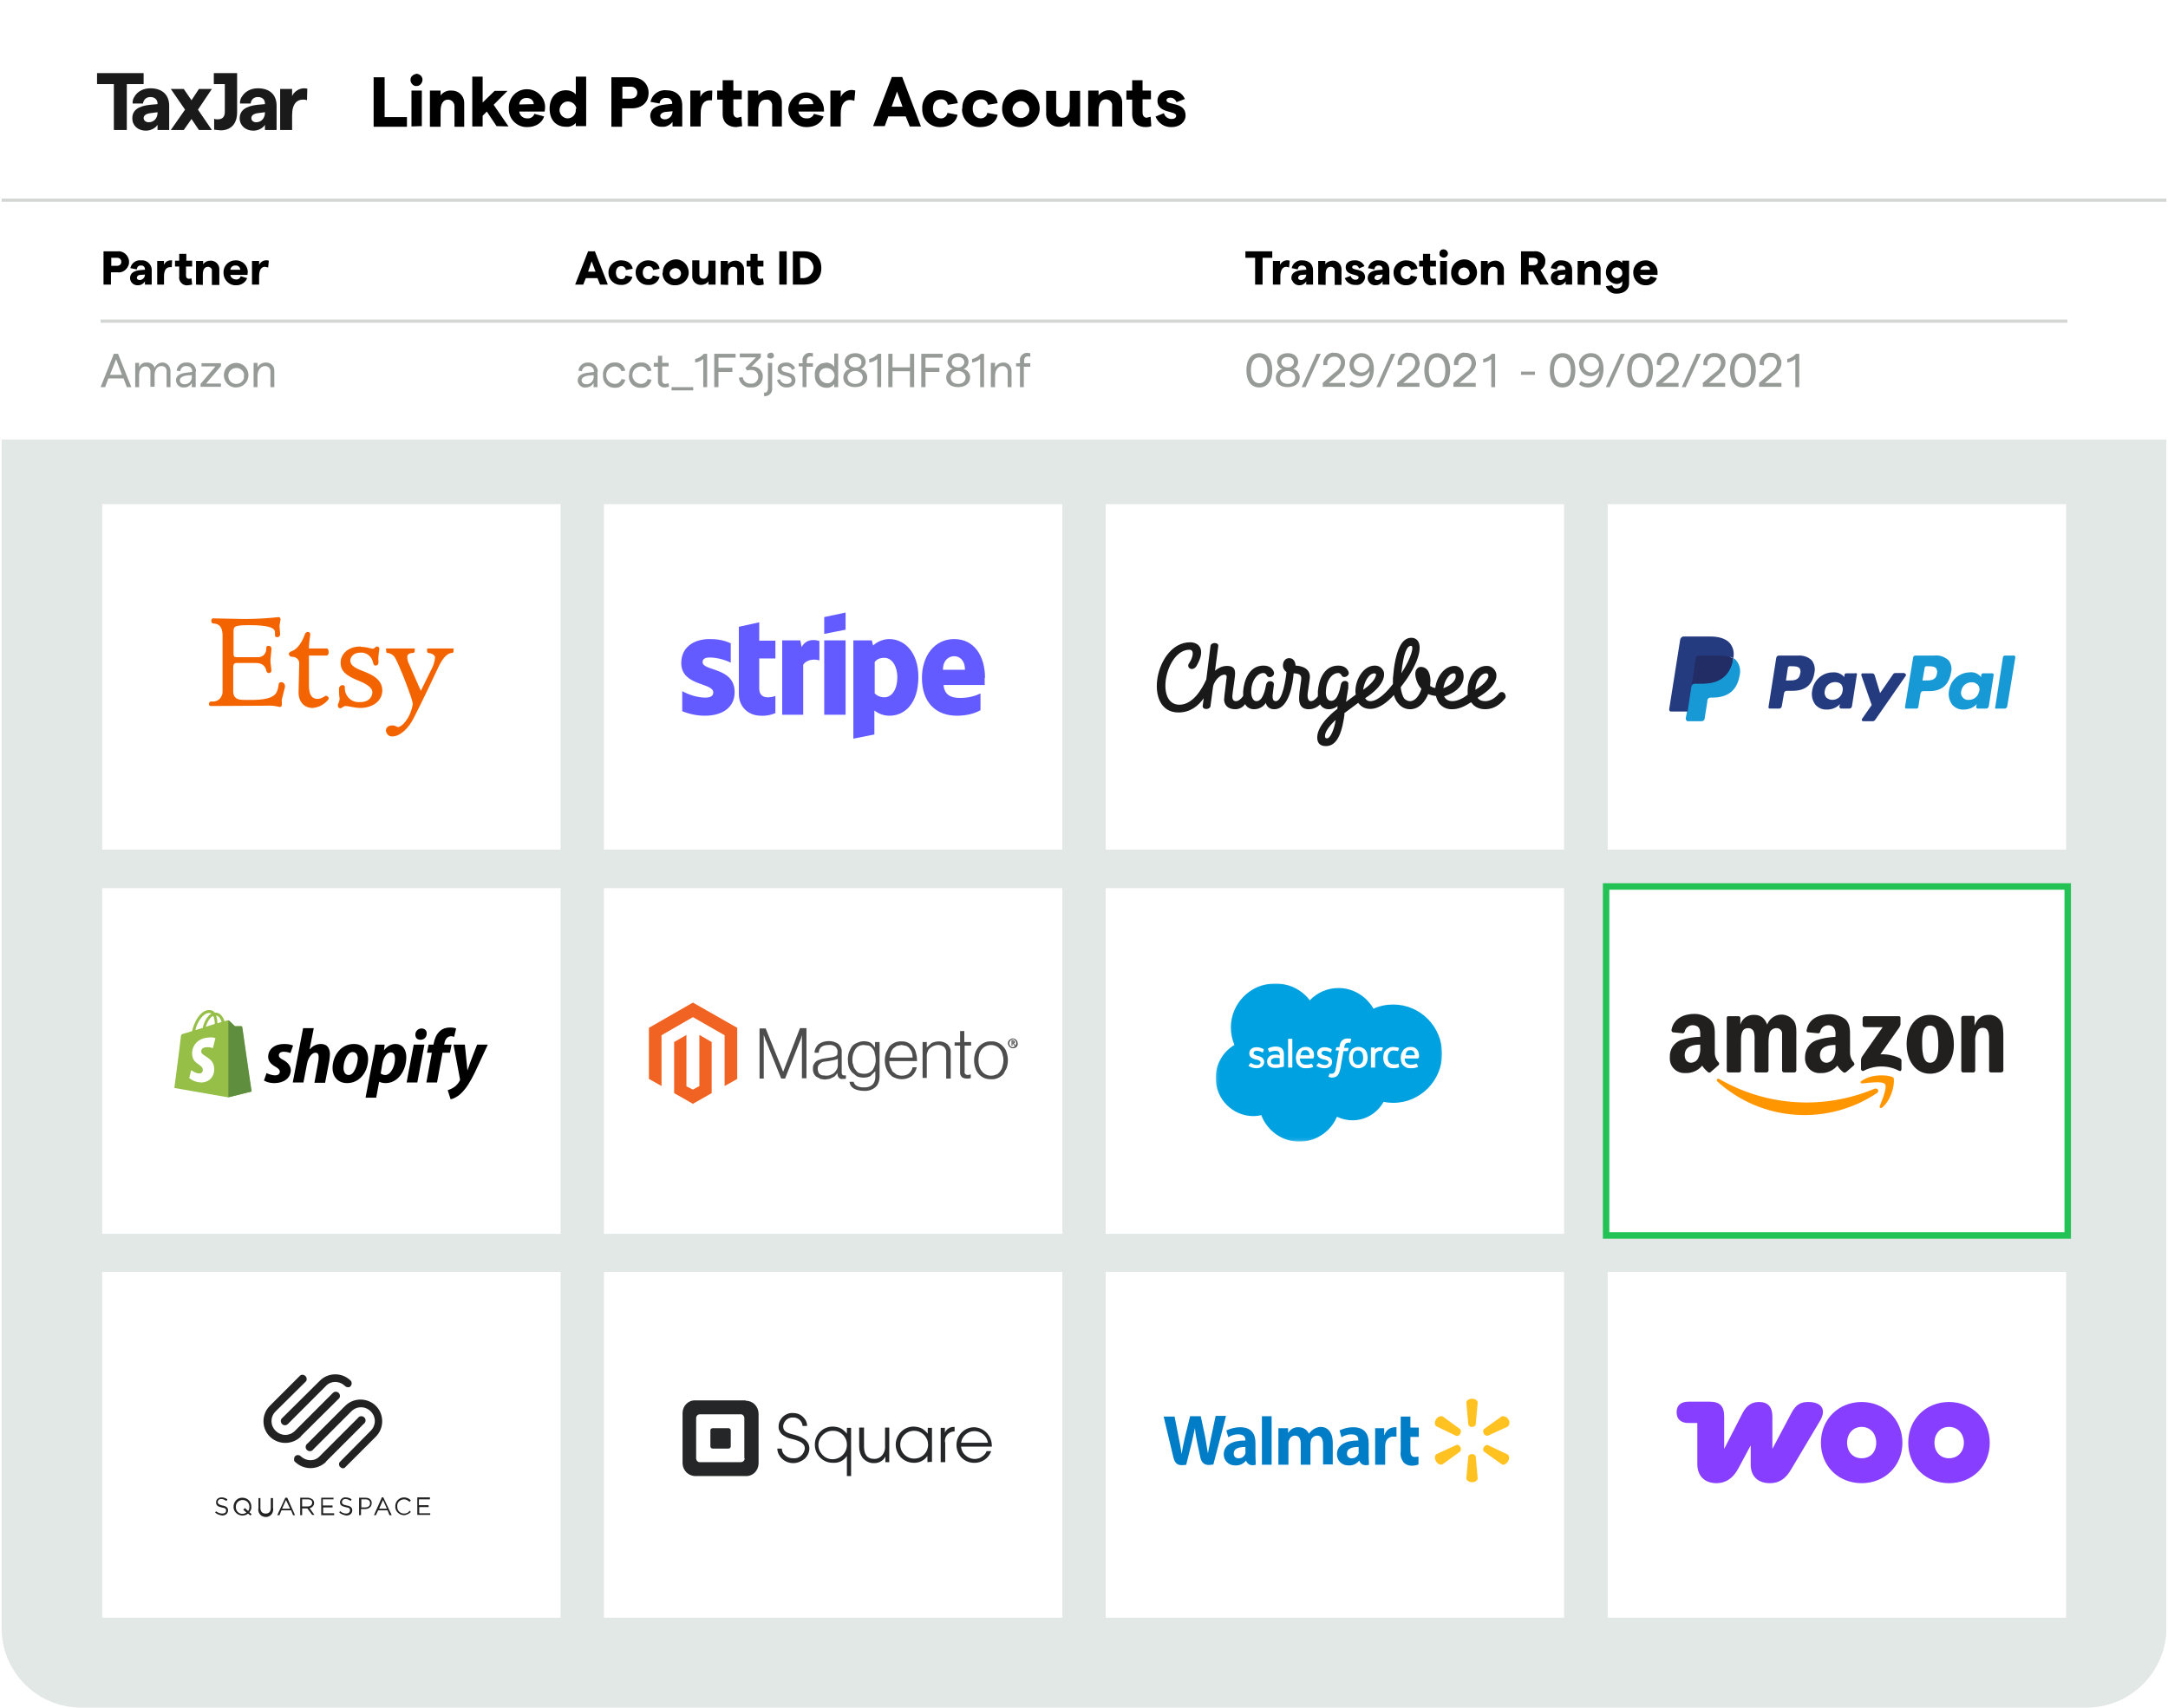 <?xml version="1.0" encoding="utf-8"?>
<!-- Generator: Adobe Illustrator 26.3.1, SVG Export Plug-In . SVG Version: 6.00 Build 0)  -->
<svg version="1.1" id="Layer_1" xmlns="http://www.w3.org/2000/svg" xmlns:xlink="http://www.w3.org/1999/xlink" x="0px" y="0px"
	 viewBox="0 0 670.2 528" style="enable-background:new 0 0 670.2 528;" xml:space="preserve">
<style type="text/css">
	.st0{fill:#FFFFFF;}
	.st1{fill:#1A1A1A;}
	.st2{fill:#E2E8E5;}
	.st3{fill:none;stroke:#D2D7D4;stroke-miterlimit:10;}
	.st4{fill:#FFFFFF;stroke:#E2E8E5;stroke-miterlimit:10;}
	.st5{fill:#FFFFFF;stroke:#22C255;stroke-width:2;stroke-miterlimit:10;}
	.st6{fill:#969B98;}
	.st7{fill-rule:evenodd;clip-rule:evenodd;fill:#FF9600;}
	.st8{fill-rule:evenodd;clip-rule:evenodd;fill:#221F1F;}
	.st9{fill-rule:evenodd;clip-rule:evenodd;fill:#F36400;}
	.st10{fill:#F06322;}
	.st11{fill:#4D4D4D;}
	.st12{fill:#253B80;}
	.st13{fill:#1799D5;}
	.st14{fill:#222D65;}
	.st15{fill:#222222;}
	.st16{fill:#242627;}
	.st17{fill:#007DC6;}
	.st18{fill:#FFC220;}
	.st19{fill-rule:evenodd;clip-rule:evenodd;fill:#635BFF;}
	.st20{fill:#635BFF;}
	.st21{opacity:0.9;enable-background:new    ;}
	.st22{fill:#95BF47;}
	.st23{fill:#5E8E3E;}
	.st24{filter:url(#Adobe_OpacityMaskFilter);}
	.st25{fill-rule:evenodd;clip-rule:evenodd;fill:#FFFFFF;}
	.st26{mask:url(#b_00000141436515486604588240000000554810970888911011_);fill-rule:evenodd;clip-rule:evenodd;fill:#00A1E0;}
	.st27{fill-rule:evenodd;clip-rule:evenodd;fill:#FFFFFE;}
	.st28{fill:#873EFF;}
</style>
<path class="st0" d="M645.2,0H25.1C11.5,0,0.5,11,0.5,24.6v478.8c0,13.6,11,24.6,24.6,24.6h620c13.6,0,24.6-11,24.6-24.6V24.6
	C669.7,11,658.7,0,645.2,0L645.2,0z"/>
<path class="st1" d="M44.4,22.6H30V26h5.2v14.2h4V26h5.2C44.4,26,44.4,22.6,44.4,22.6z M69.5,22.6h-3.4V26h3.4v8.6
	c0,1.6-0.8,2.3-2.2,2.3c-0.4,0-0.8,0-1.1-0.2v3.4l2,0.2c3,0,5.1-1.8,5.1-5.6V22.6H69.5z"/>
<path class="st1" d="M46.5,27.3c-2.2,0-4.1,1-5,2.7c-0.3,0.4-0.4,0.9-0.5,1.4V32h3.2c0.2-1.2,1-2,2.3-2s2.2,0.8,2.2,2v0.2l-2.3,0.2
	c-3.7,0.4-5.5,1.7-5.5,4.2c0,2.2,1.7,3.8,4.2,3.8c1.4,0,2.9-0.7,3.6-1.8v1.6h3.6v-7.5C52.3,29.1,49.9,27.3,46.5,27.3L46.5,27.3z
	 M48.7,34.9c0,1.5-1,2.9-2.7,2.9c-1,0-1.6-0.6-1.6-1.3c0-0.7,0.6-1.3,2-1.5l2.3-0.3C48.7,34.7,48.7,34.9,48.7,34.9z M79.7,27.3
	c-2.2,0-4,1-5,2.7c-0.3,0.4-0.4,0.9-0.5,1.4V32h3.3c0.1-1.2,1-2,2.2-2c1.4,0,2.2,0.8,2.2,2v0.2l-2.3,0.2c-3.6,0.4-5.5,1.7-5.5,4.2
	c0,2.2,1.8,3.8,4.2,3.8c1.5,0,2.9-0.7,3.6-1.8v1.6h3.6v-7.5C85.5,29.1,83.2,27.3,79.7,27.3L79.7,27.3z M81.9,34.9
	c0,1.5-1,2.9-2.7,2.9c-1,0-1.5-0.6-1.5-1.3c0-0.7,0.6-1.3,1.9-1.5l2.3-0.3C81.9,34.7,81.9,34.9,81.9,34.9z M94,27.3
	c-1.5,0-3.1,1-3.7,2.4v-2.2h-3.7v12.7h3.7v-4.6c0-3.6,1.6-4.8,3.3-4.8c0.4,0,0.9,0,1.3,0.2l0.1-3.6L94,27.3L94,27.3z M61.5,27.5
	L59.2,31l-2.4-3.5h-4l4.4,6.4l-4.4,6.3h4l2.4-3.4l2.3,3.4h4l-4.3-6.3l4.3-6.4H61.5z"/>
<path class="st2" d="M0.5,135.9h669.2v367.5c0,13.5-11,24.5-24.5,24.6H25.1c-13.6,0-24.6-11-24.6-24.6V136V135.9z"/>
<path class="st3" d="M0.5,61.9h669.2 M31.1,99.3h608"/>
<path d="M115.5,39V23.9h3.4v12.3h6.9v3h-10.3V39z M126.9,24.7c0-0.8,0.5-1.4,1.2-1.7l0.7-0.2c1,0.1,1.9,0.9,1.8,2
	c-0.1,1-0.9,1.9-2,1.8c-0.2,0-0.3,0-0.5-0.1C127.4,26.2,126.9,25.5,126.9,24.7z M127.2,39.1V28h3.2v11L127.2,39.1L127.2,39.1z
	 M132.9,39V28h3.3v1.5c0.8-1,2-1.6,3.3-1.5c2.1-0.1,3.9,1.5,4,3.6c0,0.1,0,0.3,0,0.4v7.2h-3v-6.3c0-0.6-0.2-1.1-0.6-1.5
	c-0.4-0.4-0.9-0.6-1.4-0.6c-1.5,0-2.3,1.3-2.3,3.6v4.8h-3.3V39z M153.5,39l-3-4.5l-1.3,1.3v3.3H146V23.7h3.2v8l3.7-3.6h4l-4.3,4.3
	l4.6,6.7L153.5,39L153.5,39z M168.4,34.5h-7.9c0.2,1.3,1.3,2.2,2.6,2.1c0.9,0.1,1.8-0.5,2.1-1.4l3,0.8c-0.6,2-2.6,3.3-5.2,3.3
	c-3,0.1-5.6-2.3-5.7-5.3c0-0.1,0-0.3,0-0.4c-0.2-3.1,2.1-5.8,5.2-6c3.1-0.2,5.8,2.1,6,5.2c0,0.6,0,1.2-0.2,1.8L168.4,34.5z
	 M165,32.2c0-0.8-0.6-1.6-1.4-1.8c-0.3-0.1-0.5-0.1-0.8-0.1c-1.2-0.1-2.2,0.8-2.3,2L165,32.2L165,32.2z M169.9,33.6
	c0-3.4,2-5.7,5.1-5.7c1.1,0,2.2,0.4,3,1.3v-5.5h3.2V39H178v-1c-0.8,0.9-1.9,1.3-3,1.2C171.8,39.2,169.9,37,169.9,33.6z M178.2,33.6
	c-0.2-1.4-1.6-2.4-3-2.2c-1.4,0.2-2.4,1.6-2.2,3c0.2,1.3,1.3,2.2,2.5,2.2c1.4,0,2.6-1.2,2.5-2.7c0-0.1,0-0.2,0-0.3H178.2z M189,39
	V23.9h6.3c3.1,0,5.2,2,5.2,4.8c0,2.9-2,4.8-5.2,4.8h-3v5.7H189V39z M192.4,30.5h2.5c1.3,0,2.1-0.7,2.1-1.9c0-1-0.8-1.8-2-1.8h-2.6
	C192.4,26.8,192.4,30.5,192.4,30.5z M210.9,32.6v6.5h-3v-1.4c-0.8,1-2,1.6-3.2,1.5c-1.4,0.1-2.8-0.6-3.4-1.9L201,36
	c0-2.2,1.6-3.4,4.8-3.7l2-0.2c0.1-0.9-0.6-1.8-1.6-1.8c-0.1,0-0.3,0-0.4,0c-1-0.1-1.8,0.7-1.9,1.7c0,0,0,0,0,0l-2.8-0.5
	c0.4-2.2,2.5-3.8,4.8-3.6C208.9,27.9,210.9,29.5,210.9,32.6z M207.9,34.6v-0.2l-2.1,0.2c-1.1,0.1-1.7,0.7-1.7,1.2
	c0,0.6,0.5,1.1,1.4,1.1C206.8,36.9,207.8,35.9,207.9,34.6c-0.1,0-0.1-0.1-0.1-0.1L207.9,34.6z M220.1,31h-0.8c-1.4,0-2.7,1-2.7,4.1
	v4h-3.2V28h3.1v2c0.5-1.2,1.7-2,3-2h0.7L220.1,31z M229.5,39l-1.9,0.3c-2.3,0-4.2-1.3-4.2-4v-4.5h-1.7V28h1.7v-3.2h3.3V28h2.6v2.7
	h-2.6v4.1c0,1,0.5,1.6,1.3,1.6l1.2-0.3l0.2,2.8L229.5,39z M231.2,39V28h3.2v1.5c0.8-1,2-1.6,3.3-1.6c2.1-0.1,3.9,1.5,4,3.6
	c0,0.1,0,0.3,0,0.4v7.2h-3v-6.3c0.1-0.9-0.4-1.7-1.2-2h-0.7c-1.6,0-2.4,1.2-2.4,3.5v4.8L231.2,39L231.2,39z M254.8,34.5h-8
	c0.2,1.3,1.3,2.2,2.6,2.1c1,0.1,1.9-0.5,2.2-1.4l3,0.8c-0.7,2-2.6,3.3-5.2,3.3c-3,0.1-5.6-2.3-5.7-5.3c0-0.1,0-0.3,0-0.4
	c0.3-3,3-5.3,6-5s5.3,3,5,6l0,0L254.8,34.5z M251.4,32.2c0-1.1-1-2-2.1-1.9c0,0-0.1,0-0.1,0c-1.2-0.1-2.2,0.8-2.3,2L251.4,32.2
	L251.4,32.2z M264.1,31.2c-0.4-0.2-0.9-0.3-1.4-0.3c-1.4,0-2.8,1.1-2.8,4.2v4h-3.2V28h3.2v2c0.8-1.7,2.7-2.6,4.5-2L264.1,31.2
	L264.1,31.2z M281.2,39l-1.2-3h-5.4l-1.1,3h-3.6l5.8-15.2h3.2l5.8,15.3h-3.5L281.2,39z M275.6,33h3.4l-1.7-4.7l-1.7,4.8L275.6,33z
	 M285.1,33.6c-0.2-3,2.1-5.5,5.1-5.7c0.2,0,0.3,0,0.5,0c3,0,5,1.5,5.4,4l-3.1,0.5c-0.2-1.1-1.1-1.8-2.2-1.7c-1.5,0-2.4,1.1-2.4,2.9
	s1,3,2.4,3c1,0.1,1.9-0.7,2.1-1.7l3.1,0.6c-0.4,2.3-2.4,3.8-5.3,3.8c-3,0.1-5.5-2.2-5.6-5.2C285.1,33.9,285.1,33.8,285.1,33.6
	L285.1,33.6z M297.5,33.6c-0.2-3,2.1-5.5,5.1-5.7c0.2,0,0.3,0,0.5,0c2.9,0,5,1.5,5.3,4l-3,0.5c-0.2-1.1-1.1-1.8-2.2-1.7
	c-1.5,0-2.5,1.1-2.5,2.9s1,3,2.5,3c1,0,1.9-0.7,2-1.7l3.2,0.6c-0.4,2.3-2.5,3.8-5.3,3.8c-3,0.2-5.5-2.1-5.7-5.1c0-0.2,0-0.4,0-0.6
	L297.5,33.6z M309.8,33.6c-0.1-3.2,2.5-5.8,5.7-5.9c3.2-0.1,5.8,2.5,5.9,5.7c0.1,3.2-2.5,5.8-5.7,5.9c0,0-0.1,0-0.1,0
	c-3,0.2-5.6-2.2-5.8-5.2C309.8,33.9,309.8,33.8,309.8,33.6z M318.2,33.6c-0.2-1.4-1.5-2.5-2.9-2.3c-1.4,0.2-2.5,1.5-2.3,2.9l0,0
	c0.2,1.4,1.5,2.5,2.9,2.3C317.3,36.3,318.4,35,318.2,33.6L318.2,33.6z M333.9,28.1v11h-3.2v-1.5c-0.8,1-2,1.6-3.3,1.6
	c-2.1,0.1-3.9-1.5-4-3.6c0-0.1,0-0.3,0-0.4v-7.1h3.1v6.3c-0.1,1,0.6,1.9,1.6,2c0.1,0,0.3,0,0.4,0c1.4,0,2.2-1.2,2.2-3.5v-4.8H333.9
	L333.9,28.1z M336.4,39V28h3.2v1.5c0.8-1,2-1.6,3.3-1.6c2.1-0.1,3.9,1.5,4,3.6c0,0.1,0,0.3,0,0.4v7.2h-3.1v-6.3
	c0.1-0.5-0.1-1.1-0.5-1.5c-0.4-0.4-0.9-0.6-1.4-0.6c-1.5,0-2.3,1.3-2.3,3.6v4.8L336.4,39L336.4,39z M355.9,39
	c-0.5,0.2-1.1,0.3-1.7,0.3c-2.4,0-4.2-1.3-4.2-4v-4.5h-1.8V28h1.8v-3.2h3.2V28h2.6v2.7h-2.6v4.1c0,1,0.5,1.6,1.3,1.6l1.2-0.3
	l0.2,2.8V39z M357.3,36l2.5-1c0.3,1.1,1.3,1.8,2.4,1.8c0.8,0,1.4-0.4,1.4-1c0-1.7-5.8-0.6-5.8-4.7c0-1.7,1.5-3.2,3.9-3.2
	c2-0.2,3.8,0.9,4.6,2.7l-2.6,1c-0.3-0.8-1-1.4-1.9-1.4c-0.7,0-1.2,0.3-1.2,0.8c0,1.7,5.9,0.3,5.9,4.7c0,2-1.8,3.6-4.3,3.6
	c-2.2,0.1-4.2-1.2-5-3.3H357.3z"/>
<path class="st4" d="M173.8,155.4H31.1v107.8h142.7L173.8,155.4L173.8,155.4z M173.8,274.1H31.1V382h142.7L173.8,274.1L173.8,274.1z
	 M173.8,392.8H31.1v107.9h142.7L173.8,392.8L173.8,392.8z M328.9,155.4H186.2v107.8h142.7V155.4z M328.9,274.1H186.2V382h142.7
	V274.1z M328.9,392.8H186.2v107.9h142.7V392.8z M484,155.4H341.3v107.8H484V155.4z M484,274.1H341.3V382H484V274.1z M484,392.8
	H341.3v107.9H484V392.8z M639.1,155.4H496.5v107.8h142.7V155.4H639.1z"/>
<path class="st5" d="M639.1,274.1H496.5V382h142.7V274.1H639.1z"/>
<path class="st4" d="M639.1,392.8H496.5v107.9h142.7V392.8H639.1z"/>
<path d="M32,88V77.7h4.3c1.8-0.2,3.4,1.2,3.6,3c0,0.5,0,1.1-0.3,1.6c-0.6,1.3-1.9,2.1-3.3,1.9h-2V88H32z M34.4,82.2h1.7
	c0.9,0,1.4-0.5,1.4-1.2c0-0.8-0.5-1.3-1.4-1.3h-1.7V82.2z M46.9,83.6V88h-2.1v-1c-0.4,0.7-1.2,1.2-2.1,1.2c-1.3,0.1-2.4-0.8-2.5-2.1
	c0,0,0-0.1,0-0.1c0-1.5,1.1-2.3,3.3-2.5l1.3-0.1c0.1-0.6-0.3-1.2-0.9-1.3c-0.1,0-0.2,0-0.3,0c-0.7-0.1-1.2,0.4-1.3,1.1
	c0,0,0,0.1,0,0.1l-2-0.4c0.3-1.5,1.7-2.6,3.3-2.4c1.6-0.2,3.1,1,3.3,2.7C46.9,83.3,46.9,83.5,46.9,83.6L46.9,83.6z M44.8,85v-0.1
	L43.4,85c-0.7,0-1.1,0.5-1.1,0.9s0.3,0.7,1,0.7C44.1,86.5,44.8,85.8,44.8,85L44.8,85z M53.1,82.6c-0.2,0-0.3,0-0.5,0
	c-1,0-1.9,0.7-1.9,2.8V88h-2.1v-7.3h2.1v1.2c0.3-0.8,1.1-1.4,2-1.4h0.5L53.1,82.6L53.1,82.6z M59.4,88l-1.2,0.2
	c-1.2,0.2-2.3-0.5-2.7-1.6c-0.1-0.4-0.2-0.7-0.1-1v-3.2h-1.3v-1.8h1.3v-2.1h2.2v2.1h1.8v1.8h-1.9v2.8c0,0.7,0.4,1,0.9,1l0.8-0.1
	L59.4,88L59.4,88z M60.6,88v-7.3h2.2v1c0.5-0.7,1.3-1.1,2.2-1.1c1.4-0.1,2.7,1,2.8,2.4c0,0.1,0,0.1,0,0.2v4.9h-2.3v-4.3
	c0.1-0.7-0.4-1.2-1.1-1.3c0,0-0.1,0-0.1,0c-1,0-1.6,0.8-1.6,2.3v3.3L60.6,88L60.6,88z M76.5,85h-5.3c0.1,0.8,0.9,1.4,1.7,1.4
	c0.7,0.1,1.3-0.3,1.5-1l2,0.6c-0.5,1.4-2,2.3-3.5,2.2c-2,0.1-3.7-1.6-3.8-3.6c0-0.1,0-0.2,0-0.3c-0.1-2.1,1.6-3.8,3.7-3.8
	c2.1-0.1,3.8,1.6,3.8,3.6L76.5,85L76.5,85z M74.3,83.4c-0.1-0.8-0.7-1.4-1.5-1.3c0,0,0,0,0,0c-0.8-0.1-1.5,0.5-1.6,1.3H74.3
	L74.3,83.4z M82.9,82.7l-1-0.2c-1,0-1.8,0.8-1.8,2.9V88h-2.2v-7.3h2.2v1.2c0.5-1.1,1.8-1.7,3-1.3L82.9,82.7z M185.5,88l-0.8-2h-3.6
	l-0.8,2h-2.5l4-10.3h2.1l4,10.3H185.5z M181.8,84h2.3l-1.2-3.2L181.8,84z M188.1,84.3c-0.1-2,1.6-3.7,3.6-3.8c0.1,0,0.2,0,0.3,0
	c2,0,3.3,1,3.6,2.6l-2.1,0.4c-0.1-0.7-0.8-1.3-1.5-1.2c-1,0-1.6,0.8-1.6,2s0.6,2,1.6,2c0.7,0.1,1.3-0.4,1.4-1.1l2.1,0.4
	c-0.4,1.6-1.9,2.6-3.5,2.5c-2,0.1-3.8-1.5-3.9-3.5C188.1,84.5,188.1,84.4,188.1,84.3L188.1,84.3z M196.5,84.3
	c-0.1-2,1.6-3.7,3.6-3.8c0.1,0,0.1,0,0.2,0c2,0,3.4,1,3.6,2.6l-2,0.4c-0.1-0.7-0.8-1.3-1.5-1.2c-1,0-1.7,0.8-1.7,2s0.7,2,1.7,2
	c0.7,0.1,1.3-0.4,1.4-1.1l2.1,0.4c-0.4,1.6-1.9,2.7-3.6,2.5c-2,0.1-3.7-1.6-3.8-3.6C196.5,84.4,196.5,84.4,196.5,84.3L196.5,84.3z
	 M204.9,84.3c-0.1-2.2,1.7-4,3.9-4.1c2.2-0.1,4,1.7,4.1,3.9s-1.7,4-3.9,4.1c-0.1,0-0.1,0-0.2,0c-2,0.2-3.8-1.3-4-3.4
	c0-0.2,0-0.3,0-0.5H204.9z M210.5,84.3c-0.2-1-1.2-1.6-2.2-1.3c-0.7,0.2-1.2,0.7-1.3,1.3c-0.1,1,0.6,1.9,1.6,2
	c0.5,0,1.1-0.2,1.5-0.6C210.4,85.3,210.6,84.8,210.5,84.3z M221.2,80.6V88H219v-1c-0.5,0.7-1.4,1.1-2.3,1.1c-1.1,0-2.1-0.6-2.5-1.6
	c-0.2-0.4-0.2-0.7-0.2-1v-5h2.2v4.3c-0.1,0.5,0.2,1.1,0.7,1.3l0.5,0.1c1,0,1.6-0.8,1.6-2.4v-3.2L221.2,80.6L221.2,80.6z M222.8,88
	v-7.3h2.2v1c0.5-0.7,1.4-1.1,2.3-1.1c1.4-0.1,2.6,1.1,2.7,2.5c0,0,0,0.1,0,0.1v4.9h-2.1v-4.3c0.1-0.7-0.4-1.2-1.1-1.3
	c-0.1,0-0.1,0-0.2,0c-1,0-1.5,0.8-1.5,2.3v3.3L222.8,88L222.8,88z M236.1,88l-1.2,0.2c-1.2,0.2-2.3-0.5-2.7-1.6l-0.2-1v-3.2h-1.2
	v-1.8h1.2v-2.1h2.2v2.1h1.8v1.8h-1.8v2.8c0,0.7,0.4,1,0.9,1l0.8-0.1L236.1,88L236.1,88z M240.9,88V77.7h2.3V88H240.9z M245.1,88
	V77.7h3.5c2.8,0,5.3,1.6,5.3,5.2c0,3.5-2.4,5.1-5.3,5.1H245.1z M247.4,86h1c1.8-0.1,3.1-1.6,3.1-3.3c-0.1-1.2-0.8-2.3-1.9-2.8
	l-1.3-0.2h-1L247.4,86L247.4,86z M388,88v-8.3h-3v-2h8.3v2h-3V88H388z M398.6,82.7l-1-0.2c-0.9,0-1.8,0.8-1.8,2.9V88h-2.3v-7.3h2.2
	v1.2c0.5-1.1,1.8-1.7,3-1.3l-0.2,2.1H398.6z M405.9,83.6V88h-2.1v-1c-0.4,0.7-1.2,1.2-2.1,1.2c-1,0-1.8-0.5-2.2-1.4
	c-0.2-0.2-0.3-0.5-0.3-0.8c0-1.5,1.1-2.3,3.3-2.5l1.3-0.1c0.1-0.7-0.4-1.2-1.1-1.3c-0.1,0-0.1,0-0.2,0c-0.7-0.1-1.2,0.4-1.3,1.1
	c0,0,0,0.1,0,0.1l-1.9-0.4c0.3-1.5,1.7-2.5,3.2-2.4C404.5,80.5,405.9,81.5,405.9,83.6z M403.8,85v-0.1l-1.4,0.1
	c-0.7,0-1.1,0.5-1.1,0.9s0.3,0.7,1,0.7C403.1,86.5,403.8,85.8,403.8,85L403.8,85z M407.5,88v-7.3h2.2v1c0.5-0.7,1.4-1.1,2.3-1.1
	c1.4-0.1,2.6,1.1,2.7,2.5c0,0,0,0.1,0,0.1v4.9h-2.1v-4.3c0.1-0.7-0.4-1.2-1.1-1.3c-0.1,0-0.1,0-0.2,0c-1,0-1.5,0.8-1.5,2.3v3.3
	L407.5,88L407.5,88z M415.7,86l1.8-0.7c0.2,0.7,0.8,1.2,1.5,1.2c0.6,0,1-0.3,1-0.7c0-1.2-4-0.4-4-3.2c0-1.2,1-2.1,2.7-2.1
	c1.3-0.1,2.6,0.6,3.1,1.8l-1.7,0.7c-0.1-0.6-0.6-1-1.2-1c-0.5,0-0.9,0.2-0.9,0.6c0,1.2,4,0.2,4,3.2c-0.2,1.4-1.4,2.5-2.9,2.3
	c0,0,0,0,0,0C417.6,88.2,416.3,87.4,415.7,86z M429.5,83.6V88h-2.1v-1c-0.4,0.7-1.2,1.2-2.1,1.2c-1.3,0.1-2.4-0.8-2.5-2.1
	c0,0,0-0.1,0-0.1c0-1.5,1.1-2.3,3.2-2.5l1.4-0.1c0.1-0.6-0.3-1.2-0.9-1.3c-0.1,0-0.2,0-0.3,0c-0.7-0.1-1.2,0.4-1.3,1.1
	c0,0,0,0.1,0,0.1l-2-0.4c0.3-1.5,1.7-2.6,3.3-2.4C428.2,80.5,429.5,81.5,429.5,83.6L429.5,83.6z M427.4,85v-0.1L426,85
	c-0.7,0-1.1,0.5-1.1,0.9s0.3,0.7,1,0.7C426.7,86.5,427.4,85.8,427.4,85L427.4,85z M430.8,84.3c-0.1-2,1.6-3.7,3.6-3.8
	c0.1,0,0.1,0,0.2,0c2,0,3.4,1,3.6,2.6l-2,0.4c-0.1-0.7-0.8-1.3-1.5-1.2c-1,0-1.7,0.8-1.7,2s0.7,2,1.7,2c0.7,0.1,1.3-0.4,1.4-1.1
	l2,0.4c-0.3,1.6-1.8,2.7-3.5,2.6c-2,0.1-3.7-1.6-3.8-3.6C430.8,84.5,430.8,84.4,430.8,84.3z M444,88l-1.2,0.2
	c-1.2,0.2-2.3-0.5-2.7-1.6l-0.2-1v-3.2h-1.2v-1.8h1.2v-2.1h2.2v2.1h1.8v1.8h-1.8v2.8c0,0.7,0.3,1,0.9,1l0.8-0.1L444,88L444,88z
	 M445,78.3c0-0.7,0.5-1.2,1.2-1.2l0,0c0.7,0,1.3,0.5,1.4,1.2c0,0.4-0.1,0.7-0.4,1c-0.4,0.4-1,0.5-1.5,0.2c-0.3-0.1-0.6-0.4-0.7-0.7
	V78.3z M445.2,88v-7.3h2.1V88H445.2z M448.6,84.3c-0.1-2.2,1.7-4,3.9-4.1s4,1.7,4.1,3.9c0.1,2.2-1.7,4-3.9,4.1c0,0-0.1,0-0.1,0
	c-2,0.2-3.8-1.3-4-3.4C448.6,84.6,448.6,84.5,448.6,84.3z M454.3,84.3c-0.1-0.7-0.5-1.3-1.2-1.5c-1-0.3-2,0.3-2.2,1.2
	c0,0.1,0,0.2-0.1,0.3c-0.1,1,0.6,1.9,1.6,2c0.1,0,0.1,0,0.2,0c0.7,0,1.4-0.5,1.6-1.2C454.3,84.8,454.4,84.6,454.3,84.3z M457.8,88
	v-7.3h2.1v1c0.5-0.7,1.4-1.1,2.3-1.1c1.4-0.1,2.6,1.1,2.7,2.5c0,0,0,0.1,0,0.1v4.9h-2v-4.3c0.1-0.7-0.4-1.2-1.1-1.3
	c-0.1,0-0.1,0-0.2,0c-1,0-1.6,0.8-1.6,2.3v3.3L457.8,88L457.8,88z M478.9,88h-2.8l-2.2-4h-1.4v4h-2.3V77.7h4.1
	c1.6-0.2,3.2,0.9,3.4,2.6c0,0.2,0,0.4,0,0.6c0,1.1-0.6,2.1-1.5,2.6l2.6,4.5H478.9z M472.6,79.7V82h1.3c1,0,1.5-0.4,1.5-1.1
	c0-0.8-0.5-1.2-1.5-1.2H472.6z M486,83.6V88h-2v-1c-0.5,0.8-1.3,1.2-2.2,1.2c-1.3,0.1-2.3-0.9-2.4-2.2c0,0,0,0,0,0
	c0-1.5,1-2.3,3.2-2.5l1.3-0.1c0.1-0.7-0.4-1.2-1.1-1.3c-0.1,0-0.1,0-0.2,0c-0.7-0.1-1.2,0.4-1.3,1.1c0,0,0,0.1,0,0.1l-1.9-0.4
	c0.3-1.5,1.7-2.5,3.2-2.4C484.6,80.5,486,81.5,486,83.6z M484,85v-0.1l-1.5,0.1c-0.7,0-1,0.5-1,0.9s0.2,0.7,0.8,0.7
	c0.7,0,1.3-0.4,1.5-1l0.1-0.6L484,85z M487.7,88v-7.3h2.1v1c0.5-0.7,1.4-1.1,2.3-1.1c1.4-0.1,2.6,0.9,2.7,2.3c0,0.1,0,0.2,0,0.3v4.9
	h-2.1v-4.3c0-0.5-0.3-1-0.8-1.2l-0.5-0.1c-1,0-1.5,0.8-1.5,2.3v3.3L487.7,88L487.7,88z M501.5,80.6h2.1v7c0,1.9-1.5,3.2-3.8,3.2
	c-1.5,0.1-2.9-0.8-3.4-2.3l2-0.3c0.1,0.6,0.7,1.1,1.4,1c1,0,1.7-0.6,1.7-1.5V87c-0.5,0.6-1.2,0.9-2,0.8c-2-0.3-3.4-2.2-3-4.3
	c0.3-1.6,1.5-2.8,3-3c0.8,0,1.5,0.2,2,0.8V80.6z M501.5,84.1c-0.2-0.9-1-1.6-2-1.4c-0.3,0.1-0.6,0.2-0.8,0.4c-0.7,0.7-0.7,1.7,0,2.4
	c0.3,0.3,0.7,0.5,1.2,0.5c0.7,0,1.4-0.5,1.6-1.2V84.1z M512.4,85H507c0.1,0.8,0.9,1.4,1.7,1.4c0.7,0.1,1.3-0.3,1.5-1l2,0.6
	c-0.5,1.4-2,2.3-3.5,2.2c-2,0.1-3.7-1.6-3.8-3.6c0-0.1,0-0.2,0-0.3c-0.1-2.1,1.6-3.8,3.7-3.8c2.1-0.1,3.8,1.6,3.8,3.6V85L512.4,85z
	 M510.1,83.4c0-0.6-0.4-1.1-1-1.2h-0.5c-0.7,0-1.4,0.5-1.5,1.2H510.1z"/>
<path class="st6" d="M39.2,119.7l-1-2.7h-4.7l-1,2.7h-1.4l4.1-10.3h1.3l4.1,10.3H39.2z M34,115.9h3.7l-1.8-4.8
	C35.9,111.1,34,115.9,34,115.9z M41.8,119.7v-7.5H43v1.4c0.4-1,1.3-1.6,2.3-1.5c1.1-0.1,2.2,0.5,2.5,1.6c0.6-1.3,2.1-2,3.4-1.4
	c0.9,0.4,1.5,1.4,1.5,2.4v5h-1.2v-4.8c0.1-0.8-0.4-1.6-1.3-1.7c-0.1,0-0.3,0-0.4,0c-1.2,0-2,1.2-2,2.7v3.7h-1.3V115
	c0.1-0.8-0.5-1.6-1.3-1.7c-0.1,0-0.1,0-0.2,0c-1.3,0-2,1.1-2,2.7v3.7H41.8z M60.5,115v4.7h-1.2v-1.3c-0.5,0.9-1.5,1.5-2.5,1.4
	c-1.3,0.1-2.3-0.9-2.4-2.2c0,0,0,0,0,0c0-1.4,1.2-2.2,3.5-2.4l1.5-0.2v-0.1c0.1-0.9-0.6-1.7-1.5-1.7c-0.1,0-0.3,0-0.4,0
	c-0.9-0.1-1.7,0.7-1.8,1.6c0,0,0,0,0,0l-1.1-0.2c0.2-1.5,1.5-2.6,3-2.5c1.5-0.2,2.8,0.9,3,2.4C60.6,114.6,60.6,114.8,60.5,115
	L60.5,115z M59.3,116.3V116l-1.5,0.1c-1.5,0.2-2.2,0.7-2.2,1.5c0,0.7,0.5,1.2,1.4,1.2c1.2,0.1,2.3-0.9,2.3-2.1
	C59.3,116.6,59.3,116.4,59.3,116.3z M62,119.7v-1l4.6-5.4h-4.3v-1h6v0.9l-4.6,5.4h4.6v1H62L62,119.7z M69.2,116
	c0-2.1,1.7-3.8,3.8-3.8c2.1,0,3.8,1.7,3.8,3.8c0,2.1-1.7,3.8-3.8,3.8c-2,0.1-3.7-1.6-3.8-3.6C69.2,116.1,69.2,116.1,69.2,116z
	 M75.5,116c-0.1-1.4-1.4-2.4-2.7-2.2c-1.4,0.1-2.4,1.4-2.2,2.7c0.1,1.4,1.4,2.4,2.7,2.2c1-0.1,1.8-0.8,2.1-1.7v-1H75.5z M78.4,119.7
	v-7.5h1.2v1.4c0.5-0.9,1.5-1.5,2.5-1.5c1.4-0.1,2.6,0.9,2.7,2.3c0,0.1,0,0.2,0,0.3v5h-1.2V115c0.1-0.9-0.5-1.7-1.4-1.8
	c-0.1,0-0.2,0-0.3,0c-1.4,0-2.3,1.3-2.3,3.2v3.3h-1.1H78.4z M184.7,115v4.7h-1.2v-1.3c-0.5,0.9-1.4,1.4-2.4,1.4
	c-1.2,0.2-2.3-0.7-2.5-1.9c0-0.1,0-0.2,0-0.3c0-1.4,1.2-2.2,3.5-2.4l1.5-0.2v-0.1c0.1-0.9-0.6-1.6-1.5-1.7c-0.1,0-0.2,0-0.3,0
	c-0.9-0.1-1.8,0.6-1.9,1.5c0,0,0,0.1,0,0.1l-1.1-0.2c0.2-1.5,1.5-2.6,3-2.5c1.5-0.1,2.9,1.1,3,2.6c0,0.1,0,0.1,0,0.2L184.7,115z
	 M183.5,116.3V116l-1.4,0.1c-1.5,0.2-2.3,0.7-2.3,1.5c0,0.7,0.6,1.2,1.4,1.2c1,0.1,1.9-0.6,2.2-1.5
	C183.5,117,183.6,116.6,183.5,116.3z M186.4,116c-0.2-1.9,1.2-3.7,3.1-3.9c0.2,0,0.3,0,0.5,0c1.6-0.2,3,0.9,3.3,2.5l-1.2,0.2
	c-0.2-0.9-1.1-1.5-2-1.5c-1.5,0-2.7,1.2-2.7,2.7c0,1.5,1.2,2.7,2.7,2.7c0.9,0,1.8-0.6,2-1.5l1.2,0.2c-0.3,1.5-1.6,2.6-3.2,2.5
	c-2,0.1-3.7-1.5-3.7-3.5c0-0.2,0-0.4,0-0.5L186.4,116z M194.5,116c-0.2-1.9,1.2-3.7,3.1-3.9c0.2,0,0.3,0,0.5,0
	c1.6-0.2,3,0.9,3.3,2.5l-1.2,0.2c-0.2-0.9-1.1-1.5-2-1.5c-1.5,0-2.7,1.2-2.7,2.7c0,1.5,1.2,2.7,2.7,2.7c0.9,0,1.8-0.6,2-1.5l1.2,0.2
	c-0.3,1.6-1.7,2.7-3.3,2.5c-1.9,0.1-3.6-1.3-3.7-3.3c0-0.2,0-0.5,0-0.7L194.5,116z M206.8,119.6l-1.2,0.2c-1.1,0.1-2.1-0.6-2.2-1.7
	c0-0.2,0-0.4,0-0.7v-4h-1.3v-1.2h1.3V110h1.3v2.2h2v1.1h-2v4.2c-0.1,0.5,0.2,1.1,0.8,1.2c0.1,0,0.1,0,0.2,0l1-0.2L206.8,119.6
	L206.8,119.6z M207.6,120.8v-1.1h6.7v1h-6.8L207.6,120.8z M217.4,119.7V111c-0.7,0.6-1.6,1-2.5,1.1V111c1-0.2,2-0.8,2.7-1.6h1v10.3
	h-1.1H217.4z M220.8,119.7v-10.3h6.6v1.2h-5.3v3.1h4.3v1.3h-4.3v4.7H220.8L220.8,119.7z M228.4,116.8l1.2-0.2c0.1,1.2,1.2,2.1,2.4,2
	c0,0,0,0,0,0c1.1,0.2,2.2-0.6,2.4-1.8c0-0.1,0-0.3,0-0.4c0-1.1-0.9-2-2-2c-0.1,0-0.2,0-0.3,0c-0.4,0-0.8,0-1.1,0.2l-0.6-0.8l3.3-3.3
	h-5v-1.2h6.5v1.2l-2.9,2.9c1.6-0.3,3.2,0.8,3.5,2.5c0,0.2,0,0.4,0,0.5c0.1,1.8-1.4,3.4-3.2,3.4c-0.2,0-0.4,0-0.5,0
	C230.3,120,228.6,118.6,228.4,116.8L228.4,116.8z M236.2,122.4v-1h0.2c0.7,0,1-0.6,1-1.4v-7.8h1.3v8c0.1,1.2-0.9,2.2-2.1,2.3
	c0,0-0.1,0-0.1,0h-0.3V122.4z M237.2,110c0-0.5,0.4-0.9,0.9-0.9c0.5-0.2,1,0.1,1.1,0.6c0.2,0.5-0.1,1-0.6,1.1
	c-0.2,0.1-0.4,0.1-0.6,0c-0.4,0.1-0.8-0.3-0.9-0.7C237.2,110.1,237.2,110,237.2,110z M240.1,117.6l1-0.4c0.2,0.9,1.1,1.6,2.1,1.5
	c1,0,1.5-0.5,1.5-1.1c0-2-4.3-0.7-4.3-3.5c0-1.2,1-2,2.6-2c1.2-0.1,2.4,0.7,2.8,1.8l-1,0.5c-0.2-0.8-1-1.3-1.8-1.2
	c-0.8,0-1.4,0.3-1.4,0.9c0,1.6,4.3,0.4,4.3,3.5c0,1.3-1,2.2-2.7,2.2c-1.4,0.1-2.6-0.9-3-2.2H240.1z M248.1,119.7v-6.4h-1.2v-1h1.2
	v-0.7c-0.2-1.2,0.7-2.3,1.9-2.5c0.1,0,0.2,0,0.3,0l1,0.1v1.1c-0.3-0.1-0.5-0.1-0.8-0.1c-0.7,0-1.1,0.5-1.1,1.3v0.8h1.9v1.1h-2v6.3
	L248.1,119.7L248.1,119.7z M251.9,116c-0.2-1.5,0.6-3,2-3.6l1.5-0.3c1,0,1.9,0.5,2.5,1.3v-4.1h1.2v10.4h-1.2v-1
	c-0.5,0.8-1.5,1.3-2.5,1.2c-1.9,0-3.5-1.5-3.5-3.5c0-0.2,0-0.4,0-0.5V116z M258,116c-0.2-1.4-1.4-2.3-2.8-2.2
	c-0.6,0.1-1.1,0.3-1.5,0.8c-0.8,1.1-0.5,2.7,0.7,3.5c0.6,0.4,1.4,0.5,2.1,0.3C257.4,118,258,117,258,116L258,116z M260.7,116.7
	c0-1.2,0.8-2.3,2-2.6c-0.9-0.4-1.5-1.2-1.6-2.2c0-1.5,1.3-2.7,3.3-2.7s3.2,1.2,3.2,2.7c0,1-0.6,1.8-1.5,2.2c1.2,0.3,2,1.4,2,2.6
	c0,1.9-1.6,3-3.8,3C262.2,119.7,260.7,118.6,260.7,116.7z M266.7,116.7c0-1.1-1-2-2.3-2c-1.4,0-2.4,0.9-2.4,2c0,1.2,1,2,2.4,2
	S266.7,117.9,266.7,116.7z M266.3,112c0-1-0.8-1.6-2-1.6c-1,0-1.9,0.6-1.9,1.6s0.8,1.6,2,1.6c0.7,0.1,1.5-0.2,1.8-0.9L266.3,112
	L266.3,112z M271.2,119.7V111c-0.7,0.6-1.6,1-2.5,1.1V111c1-0.2,2-0.8,2.7-1.6h1v10.3H271.2z M461,119.7V111c-0.7,0.6-1.6,1-2.5,1.1
	V111c1-0.2,2-0.8,2.7-1.6h1v10.3H461z M555,119.7V111c-0.7,0.6-1.6,1-2.5,1.1V111c1-0.2,2-0.8,2.7-1.6h1v10.3H555z M281.3,109.4h1.3
	v10.3h-1.3v-4.9h-5.4v4.9h-1.3v-10.3h1.3v4.2h5.4V109.4z M284.8,119.7v-10.3h6.6v1.2h-5.3v3.1h4.3v1.3h-4.3v4.7H284.8L284.8,119.7z
	 M292.5,116.7c0-1.2,0.8-2.3,2-2.6c-0.9-0.4-1.5-1.2-1.6-2.2c0-1.5,1.3-2.7,3.3-2.7s3.2,1.2,3.2,2.7c0,1-0.6,1.8-1.5,2.2
	c1.2,0.3,2,1.4,2,2.6c0,1.9-1.6,3-3.7,3C294,119.7,292.5,118.6,292.5,116.7L292.5,116.7z M298.5,116.7c0-1.1-1-2-2.3-2
	c-1.4,0-2.3,0.9-2.3,2c0,1.2,0.9,2,2.3,2S298.5,117.9,298.5,116.7z M298.1,112c0-1-0.8-1.6-1.9-1.6s-2,0.6-2,1.6s0.8,1.6,2,1.6
	c0.9,0.1,1.8-0.6,1.9-1.5C298.1,112.1,298.1,112,298.1,112z M303,119.7V111c-0.7,0.6-1.6,1-2.5,1.1V111c1-0.2,2-0.8,2.7-1.6h1v10.3
	H303z M306.3,119.7v-7.5h1.3v1.4c0.5-0.9,1.5-1.5,2.5-1.5c1.4-0.1,2.5,1,2.6,2.4c0,0.1,0,0.1,0,0.2v5h-1.2V115
	c0.1-0.9-0.5-1.7-1.4-1.8c-0.1,0-0.2,0-0.3,0c-1.3,0-2.2,1.3-2.2,3.2v3.3H306.3z M315.3,119.7v-6.4h-1.2v-1h1.2v-0.7
	c-0.2-1.2,0.7-2.3,1.9-2.5c0.1,0,0.2,0,0.3,0l1,0.1v1.1c-0.3-0.1-0.5-0.1-0.8-0.1c-0.7,0-1.1,0.5-1.1,1.3v0.8h1.9v1.1h-2v6.3
	L315.3,119.7L315.3,119.7z M385.3,114.5c0-3.2,1.4-5.3,4-5.3s4,2.1,4,5.3s-1.5,5.3-4,5.3C386.7,119.8,385.3,117.7,385.3,114.5z
	 M391.8,114.5c0-2.4-0.9-4-2.5-4c-1.7,0-2.6,1.5-2.6,4s0.9,4,2.6,4S391.8,117,391.8,114.5z M394.4,116.7c0-1.2,0.8-2.3,2-2.6
	c-0.9-0.4-1.5-1.2-1.6-2.2c0-1.5,1.2-2.7,3.3-2.7c2,0,3.2,1.2,3.2,2.7c0,1-0.6,1.8-1.5,2.2c1.2,0.3,2,1.4,2,2.6c0,1.9-1.6,3-3.8,3
	C395.9,119.7,394.4,118.6,394.4,116.7z M400.4,116.7c0-1.1-1-2-2.3-2c-1.4,0-2.4,0.9-2.4,2c0,1.2,1,2,2.4,2S400.4,117.9,400.4,116.7
	z M400,112c0-1-0.8-1.6-2-1.6c-1,0-1.9,0.6-1.9,1.6s0.8,1.6,2,1.6c0.9,0.1,1.8-0.6,1.9-1.5C400,112.1,400,112,400,112z M402.4,119.7
	l4.6-10.3h1.3l-4.7,10.3h-1.1H402.4z M408.9,119.7v-1.3l3.8-3.3c1-0.6,1.6-1.6,1.8-2.8c0.1-1-0.6-1.9-1.6-2c-0.1,0-0.3,0-0.4,0
	c-1.1-0.1-2.1,0.7-2.2,1.8c0,0.3,0,0.5,0.1,0.8h-1.3c-0.3-1.7,0.8-3.4,2.5-3.8c0.3-0.1,0.6-0.1,0.9,0c1.3-0.1,2.6,0.6,3.1,1.9
	c0.2,0.4,0.2,0.8,0.2,1.2c0,1.3-0.6,2.5-2.2,3.8l-2.8,2.4h5v1.2h-7L408.9,119.7z M417.2,112.8c-0.1-1.9,1.5-3.5,3.4-3.6
	c0.1,0,0.2,0,0.3,0c2.3,0,3.8,1.9,3.8,4.8c0,3.7-2,5.8-4.8,5.8c-1,0-2-0.3-2.8-1l0.7-1c0.6,0.5,1.4,0.8,2.1,0.8c2,0,3.6-1.7,3.5-3.7
	c0-0.1,0-0.1,0-0.2c-0.5,1-1.5,1.6-2.6,1.6c-1.9,0.1-3.5-1.3-3.6-3.2C417.2,113,417.2,112.9,417.2,112.8L417.2,112.8z M418.5,112.8
	c0,1.3,1.1,2.4,2.4,2.4s2.4-1.1,2.4-2.4c0,0,0,0,0,0c0-1.3-1.1-2.4-2.4-2.4C419.6,110.4,418.5,111.5,418.5,112.8z M425.5,119.7
	l4.5-10.3h1.3l-4.6,10.3h-1.3H425.5z M431.9,119.7v-1.3l3.9-3.3c1-0.6,1.6-1.7,1.7-2.8c0.1-1-0.6-1.9-1.6-2c-0.1,0-0.3,0-0.4,0
	c-1.1-0.1-2,0.8-2.1,1.9c0,0.2,0,0.5,0.1,0.7h-1.4c-0.3-1.7,0.8-3.4,2.5-3.8c0.3-0.1,0.6-0.1,0.9,0c1.3-0.1,2.6,0.6,3.1,1.9l0.3,1.2
	c0,1.3-0.7,2.5-2.3,3.8l-2.8,2.4h5v1.2h-6.9L431.9,119.7z M440.3,114.5c0-3.2,1.4-5.3,4-5.3s4,2.1,4,5.3s-1.5,5.3-4,5.3
	C441.7,119.8,440.3,117.7,440.3,114.5z M446.8,114.5c0-2.4-0.9-4-2.5-4c-1.7,0-2.6,1.5-2.6,4s0.9,4,2.6,4S446.8,117,446.8,114.5z
	 M449.3,119.7v-1.3l3.9-3.3c1-0.6,1.6-1.7,1.7-2.8c0-0.8-0.4-1.5-1.2-1.8l-0.8-0.1c-1.1,0-2,0.8-2.1,1.9c0,0.2,0,0.4,0.1,0.6h-1.4
	c-0.3-1.7,0.8-3.4,2.5-3.8c0.3-0.1,0.6-0.1,0.9,0c1.3-0.1,2.6,0.6,3.1,1.9l0.3,1.2c0,1.3-0.7,2.5-2.3,3.8l-2.8,2.4h5v1.2h-6.9
	L449.3,119.7z M470.2,116v-1.1h4.3v1h-4.3V116z M479.1,114.5c0-3.2,1.3-5.3,4-5.3c2.5,0,3.9,2.1,3.9,5.3s-1.4,5.3-4,5.3
	S479,117.7,479.1,114.5L479.1,114.5z M485.6,114.5c0-2.4-1-4-2.6-4c-1.7,0-2.6,1.5-2.6,4s1,4,2.6,4
	C484.7,118.5,485.6,117,485.6,114.5z M488.1,112.8c-0.1-1.9,1.5-3.5,3.4-3.6c0.1,0,0.3,0,0.4,0c2.3,0,3.8,1.9,3.8,4.8
	c0,3.7-2,5.8-4.8,5.8c-1,0-2-0.3-2.8-1l0.7-1c1,0.9,2.4,1,3.6,0.4c1.3-0.7,2.1-2,2-3.5c-0.5,1-1.5,1.6-2.6,1.6
	c-1.9,0.1-3.5-1.5-3.6-3.4c0,0,0-0.1,0-0.1H488.1z M489.5,112.8c0,1.3,1.1,2.4,2.4,2.4c1.3,0,2.4-1.1,2.4-2.4s-1.1-2.4-2.4-2.4
	c-1.3-0.1-2.3,0.9-2.4,2.2C489.5,112.7,489.5,112.7,489.5,112.8z M496.4,119.7l4.6-10.3h1.3l-4.7,10.3H496.4L496.4,119.7z
	 M503,114.5c0-3.2,1.4-5.3,4-5.3s4,2.1,4,5.3s-1.4,5.3-4,5.3S503,117.7,503,114.5z M509.6,114.5c0-2.4-1-4-2.6-4
	c-1.7,0-2.6,1.5-2.6,4s0.9,4,2.6,4C508.7,118.5,509.6,117,509.6,114.5z M512,119.7v-1.3l3.9-3.3c1-0.6,1.6-1.7,1.7-2.8
	c0.1-1-0.6-1.9-1.6-2c-0.1,0-0.3,0-0.4,0c-1-0.1-1.9,0.7-2.1,1.7v1l-1.3-0.2c-0.3-1.7,0.9-3.4,2.7-3.7c0.2,0,0.5-0.1,0.7,0
	c1.3-0.1,2.6,0.6,3.1,1.9l0.3,1.2c0,1.3-0.7,2.5-2.3,3.8l-2.8,2.4h5v1.2h-7L512,119.7z M519.9,119.7l4.6-10.3h1.3l-4.7,10.3H519.9
	L519.9,119.7z M526.4,119.7v-1.3l3.9-3.3c1-0.6,1.6-1.7,1.7-2.8c0-0.8-0.4-1.5-1.2-1.8l-0.8-0.1c-1.1-0.1-2.1,0.7-2.2,1.8
	c0,0.3,0,0.5,0.1,0.8l-1.3-0.1c-0.3-1.7,0.9-3.4,2.7-3.7c0.2,0,0.5-0.1,0.7,0c1.6-0.2,3.2,0.9,3.4,2.6c0,0.1,0,0.3,0,0.4
	c0,1.3-0.8,2.5-2.3,3.8l-2.8,2.4h5v1.2h-6.8L526.4,119.7z M534.8,114.5c0-3.2,1.4-5.3,4-5.3s4,2.1,4,5.3s-1.5,5.3-4,5.3
	C536.2,119.8,534.8,117.7,534.8,114.5z M541.3,114.5c0-2.4-0.9-4-2.5-4c-1.7,0-2.6,1.5-2.6,4s0.9,4,2.6,4
	C540.5,118.5,541.4,117,541.3,114.5L541.3,114.5z M543.8,119.7v-1.3l3.8-3.3c1-0.6,1.6-1.7,1.7-2.8c0-0.5-0.1-1-0.5-1.4
	c-0.4-0.4-0.9-0.5-1.4-0.5c-1-0.1-1.9,0.6-2.1,1.6v1l-1.3-0.2c-0.3-1.7,0.9-3.4,2.7-3.7c0.2,0,0.5-0.1,0.7,0c1.3-0.1,2.5,0.7,3,1.9
	c0.3,0.4,0.3,0.8,0.3,1.2c0,1.3-0.7,2.5-2.3,3.8l-2.8,2.4h5.1v1.2h-7L543.8,119.7z"/>
<path class="st7" d="M580.2,338c-15.3,10.2-35.5,8.8-49.2-3.5c-0.6-0.5-0.1-1.3,0.6-0.8c14.6,8.4,32.2,9.5,47.7,3
	C580.3,336.2,581.2,337.3,580.2,338z"/>
<path class="st7" d="M582.7,335.2c-0.8-1-5-0.4-7-0.2c-0.6,0-0.7-0.5-0.2-0.8c3.5-2.5,9.1-1.7,9.8-1c0.6,0.9-0.2,6.5-3.4,9.2
	c-0.5,0.4-1,0.2-0.8-0.4C581.8,340.2,583.5,336.2,582.7,335.2L582.7,335.2z"/>
<path class="st8" d="M575.8,317.2v-2.4c0-0.2,0.1-0.3,0.2-0.4c0.1-0.1,0.2-0.2,0.4-0.2h10.5c0.3,0,0.5,0.1,0.6,0.4v2.2
	c-0.1,0.5-0.4,1-0.8,1.5l-5.4,7.7c2-0.1,4.1,0.3,6,1.2c0.4,0.2,0.6,0.6,0.5,1v2.4c0,0.2-0.1,0.4-0.2,0.5c-0.2,0.1-0.3,0.1-0.5,0
	c-3.5-1.8-7.5-1.8-11,0c-0.4,0.2-0.8-0.2-0.8-0.5v-2.4c0-0.5,0-1.1,0.4-1.6l6.3-9h-5.5c-0.2,0-0.5-0.1-0.6-0.3V317v0.2L575.8,317.2z
	 M537.6,331.6h-3.2c-0.3,0-0.6-0.2-0.6-0.5v-16.4c0-0.2,0.1-0.3,0.2-0.4l0.2-0.1h3.2c0.3,0,0.6,0.2,0.6,0.5v2.1
	c0.6-1.9,2.3-3.1,4.3-3c2,0,3.2,1,4,3c0.9-2.4,3.6-3.7,6-2.8c0.9,0.3,1.6,0.9,2.2,1.6c1,1.4,0.8,3.4,0.8,5.1V331
	c0,0.3-0.3,0.6-0.6,0.6h-3.2c-0.3,0-0.6-0.3-0.6-0.6v-11.6c-0.1-0.9-0.9-1.6-1.9-1.5c0,0-0.1,0-0.1,0c-0.8,0.1-1.5,0.6-1.8,1.3
	c-0.3,1-0.4,2.1-0.4,3.2v8.6c0,0.3-0.3,0.6-0.6,0.6H543c-0.3,0-0.6-0.3-0.6-0.6v-8.6c0-1.9,0.3-4.5-2-4.5s-2.2,2.6-2.2,4.5v8.6
	C538.2,331.3,537.9,331.6,537.6,331.6L537.6,331.6z M596.6,313.8c4.8,0,7.4,4,7.4,9.2s-2.9,9-7.4,9s-7.2-4.1-7.2-9.2
	C589.4,317.8,592,313.8,596.6,313.8z M596.6,317.1c-2.3,0-2.4,3.2-2.4,5.2s0,6.3,2.4,6.3c2.5,0,2.6-3.5,2.6-5.6
	c0-1.4-0.1-2.9-0.5-4.3C598.5,317.8,597.7,317.1,596.6,317.1L596.6,317.1z M610.1,331.6h-3.2c-0.2,0-0.3,0-0.4-0.2
	c-0.1-0.1-0.2-0.2-0.2-0.4v-16.3c0-0.3,0.3-0.6,0.6-0.6h3c0.3,0,0.5,0.2,0.5,0.5v2.5c1-2.3,2.2-3.3,4.4-3.3c1.5-0.1,2.9,0.7,3.7,1.9
	c0.8,1.3,0.8,3.5,0.8,5v10.4l-0.2,0.3l-0.4,0.2h-3.2c-0.3,0-0.6-0.2-0.6-0.5v-9c0-1.7,0.2-4.3-2-4.3c-0.8,0-1.5,0.5-1.8,1.3
	c-0.4,1-0.6,2-0.5,3v8.9C610.6,331.3,610.3,331.6,610.1,331.6c-0.1,0-0.2,0-0.2,0H610.1L610.1,331.6z M567.4,323.8
	c0.1,1.1,0,2.3-0.6,3.4c-0.4,0.8-1.3,1.4-2.2,1.4c-1.2,0-2-1-2-2.3c0-2.7,2.5-3.2,4.8-3.2V323.8z M570.6,331.5
	c-0.2,0.2-0.5,0.2-0.7,0.1c-0.8-0.6-1.4-1.3-1.9-2.1c-1.3,1.5-3.2,2.4-5.2,2.3c-2.5,0.2-4.6-1.7-4.8-4.2c0-0.3,0-0.6,0-0.8
	c0-2.2,1.3-4.3,3.4-5.1c2-0.7,4-1,6-1.1v-0.4c0.1-0.8,0-1.6-0.4-2.3c-0.4-0.6-1.1-0.9-1.8-0.9c-1.2,0-2.3,0.8-2.5,2
	c-0.1,0.3-0.3,0.5-0.6,0.5l-3.1-0.3h-0.2c-0.3-0.1-0.4-0.4-0.3-0.7c0.7-3.7,4.1-4.9,7.2-4.9c1.7,0,3.4,0.5,4.8,1.6
	c1.5,1.5,1.4,3.4,1.4,5.5v4.9c0,1,0.4,2.1,1.2,3c0.2,0.2,0.2,0.6,0,0.8l-2.4,2.1H570.6z M525.6,323.7c0.1,1.2-0.1,2.4-0.6,3.4
	c-0.4,0.9-1.2,1.4-2.2,1.5c-1.3,0-2-1-2-2.3c0-2.8,2.5-3.3,4.8-3.3V323.7L525.6,323.7z M528.8,331.5c-0.2,0.2-0.6,0.2-0.8,0
	c-0.7-0.6-1.3-1.2-1.8-2c-1.3,1.6-3.3,2.4-5.3,2.3c-2.5,0.1-4.6-1.8-4.7-4.3c0-0.2,0-0.5,0-0.7c-0.1-2.3,1.3-4.4,3.4-5.2
	c2-0.6,4-1,6-1v-0.5c0-0.8,0-1.6-0.4-2.3c-0.4-0.5-1.1-0.8-1.8-0.8c-1.2-0.1-2.4,0.8-2.6,2c-0.1,0.2-0.3,0.4-0.5,0.5l-3.1-0.3
	l-0.2-0.1c-0.2-0.1-0.3-0.4-0.3-0.6c0.7-3.8,4.1-5,7.1-5c1.8,0,3.5,0.6,4.8,1.7c1.6,1.4,1.5,3.3,1.5,5.4v5c0,1,0.4,2.1,1.2,2.9
	c0.2,0.2,0.2,0.6,0,0.8L528.8,331.5"/>
<path class="st9" d="M65.3,192c0-0.5,0.2-0.8,0.7-0.8l9.4,0.2c3.6,0,7.2-0.2,10.8-0.6c0.4,0.1,0.6,0.5,0.5,0.9l-0.3,1.8l0.2,2.6
	c0,0.4-0.2,0.7-0.6,0.9c-0.1,0-0.3,0-0.4,0c-0.3,0-0.6,0-0.6-0.7c0-1.2,0.9-3-8.1-3c-4.6,0-4.7,0.5-4.7,2v6.9c0,0.7,0.2,1,0.8,1h6.6
	c1.4,0.1,2.6-0.9,2.7-2.3c0-0.1,0-0.1,0-0.2c0-1,0.3-1,0.8-1s0.9,0.4,0.8,1.2l-0.3,3.2c0,1.2,0.3,2.5,0.3,3.4
	c-0.1,0.4-0.5,0.7-0.9,0.6c-0.2,0-0.4-0.2-0.6-0.4c-0.2-1-0.6-2.7-3.4-2.7h-5.9c-0.6,0-1,0.3-1,1.4v7.3c0,1.3,0.4,2.7,3,2.7
	c2.7,0,7.4,0.3,9.6-1.4c1-0.8,1.2-1.8,1.5-3.6c0.2-0.8,2-0.7,1.9,1l-1,4c0,1,0.3,2.2-0.6,2.2c-1.3-0.3-2.6-0.5-3.9-0.4l-17.2,0.1
	c-0.7,0-0.8-0.2-0.8-0.6c0-0.5,0.2-0.8,0.8-0.8c1.4,0.2,2.8-0.6,3.2-2c0.2-0.3,0.2-0.8,0.2-1.2v-17.1c0-1.8-0.4-3.6-2.6-3.8
	c-0.9,0-0.8-0.5-0.9-0.9V192z M89.3,202.3c0-0.6,0.4-0.8,1-1c1.3-0.5,2.8-2,4-5.3c0.4-1,1.8-0.7,1.6,0.3c-0.2,1.4-0.4,2.8-0.4,4.2
	h5.4c0.6,0,0.7,0.7,0.7,1.2s-0.2,1-0.7,1h-5.4v9.2c0,3.4,1.2,4.2,2.7,4.2c0.8,0,1.6-0.4,2.3-0.9c0.5-0.3,1.5,0.5,1,1.1
	c-1.2,1.5-3,2.5-4.9,2.6c-2.5,0-4.4-1.9-4.3-5l0.2-9c-0.1-1-1-1.8-2-1.8C89.5,203.1,89.4,202.6,89.3,202.3L89.3,202.3z M111.5,200
	c1.2,0,2.5,0.3,3.7,0.6c0.6,0,0.8-0.7,1.4-0.7c0.6,0,0.8,0.7,0.6,1.3c-0.2,1.2-0.3,2.5-0.2,3.7c0,0.5-0.4,0.9-0.9,0.9
	c-0.4,0-0.6-0.2-0.8-1c-0.4-1.9-2.1-3.2-4-3c-2.1,0-3,1.5-3,2.4c0,1,0.5,1.9,2.9,2.9c2.3,1,7,2.2,7,6.5c-0.2,4-4.2,5.3-6.6,5.3
	c-2,0-3.9-0.6-4.7-0.6s-1.2,0.7-1.7,0.7c-0.3,0-0.6-0.2-0.7-0.5c-0.1-0.3-0.1-0.5,0-0.8c0.3-0.5,0.4-1,0.5-1.6
	c-0.2-1.1-0.2-2.2-0.2-3.3c0.2-1.2,1.9-1.3,1.8-0.2c-0.1,2.4,1.7,4.4,4.1,4.5c0.2,0,0.4,0,0.6,0c3.4,0,3.8-2.4,3.8-3
	c0-0.7-0.2-2-4.2-3.6s-5.6-3-5.6-5.6s2.2-5,6.2-5V200z M119.3,201c0-0.4,0-0.5,0.5-0.5h8.1c0.5,0,0.3,0.4,0.3,0.6
	c0,0.3,0,0.8-0.6,0.8s-1.7,0.2-1.7,1.2c0,0.8,0.2,1.6,0.6,2.3c1.2,2.8,2.4,5.5,3.6,8.2l3.1-6.3c0.7-1.2,1.1-2.5,1.3-3.9
	c0-0.8-0.9-1.3-1.5-1.4c-0.7-0.1-1-0.1-1-1c0-0.3,0-0.5,0.4-0.5h7.5c0.5,0,0.3,0.4,0.3,0.7c0,0.3,0,0.6-0.4,0.7c-0.4,0-2.1,0-4,3.8
	c-1.8,3.8-5.4,11.5-8,16.5c-1.3,2.6-3.9,5.5-6.5,5.5c-1,0.1-1.9-0.7-2-1.8c0,0,0,0,0,0c0-0.6,0.4-1.6,2-1.6c1,0,1.3,0.5,1.8,0.5
	c1,0,3.7-2.5,4.5-7c0-1-1-3.6-1.4-4.7c-0.6-1.7-2.5-6.7-4-9.6c-0.5-0.9-1.4-1.5-2.4-1.6c-0.4,0-0.4-0.2-0.4-0.8"/>
<path class="st10" d="M214.2,310l-13.6,7.8v15.8l3.9,2.2v-15.7l9.7-5.6l9.8,5.6v15.7l3.9-2.2v-15.8L214.2,310"/>
<path class="st10" d="M216.2,335.8l-2,1.1l-2-1V320l-3.8,2.2V338l5.8,3.3l5.8-3.3v-15.8l-3.8-2.2V335.8"/>
<path class="st11" d="M236.7,318l5.4,13.4l5.2-13.5h2v15.5h-1.4V320l-0.2,0.8l-0.2,0.6l-0.3,0.7l-4.5,11.4h-1.2l-4.6-11.4l-0.3-0.6
	l-0.2-0.7l-0.3-0.8v13.5h-1.3V318h2H236.7z M253.5,333.5l-1.2-0.6c-0.7-0.6-1-1.4-1-2.3c0-0.6,0-1.2,0.4-1.7c0.2-0.4,0.5-0.7,1-1
	l1.4-0.5l1.8-0.3l1.4-0.2l1-0.3l0.5-0.4l0.1-0.7v-0.2c0.1-0.6-0.2-1.3-0.7-1.7c-0.6-0.4-1.3-0.6-2-0.5c-2,0-3,0.8-3.1,2.4h-1.3
	c0-1,0.5-1.9,1.2-2.6c1-0.7,2-1,3.3-1c1,0,2,0.3,2.9,0.9c0.7,0.7,1.1,1.6,1,2.6v6.2c0,0.2,0,0.5,0.2,0.7c0.2,0.2,0.4,0.2,0.6,0.2
	h0.5v1l-0.4,0.1h-0.6c-0.4,0.1-0.8,0-1.1-0.3c-0.3-0.3-0.5-0.7-0.5-1.2v-0.3l-0.6,0.7c-0.2,0.3-0.5,0.5-0.8,0.6l-1.1,0.5l-1.4,0.2
	l-1.5-0.2L253.5,333.5L253.5,333.5z M256.8,332.3c0.5-0.1,0.9-0.4,1.2-0.7c0.6-0.6,1-1.4,1-2.2v-2c-0.4,0.2-0.9,0.3-1.3,0.4
	c-1,0.2-2,0.4-3,0.5c-0.3,0-0.7,0.2-1,0.4l-0.7,0.7c-0.3,0.7-0.3,1.4,0,2.1c0,0.3,0.3,0.5,0.5,0.7c0.2,0.1,0.5,0.3,0.8,0.3l1,0.1
	c0.5,0,1,0,1.6-0.3H256.8z M263.8,336.5c-0.7-0.5-1.1-1.2-1.2-2h1.3c0.1,0.6,0.5,1,1,1.3c0.7,0.3,1.4,0.5,2.2,0.4
	c1,0.1,1.9-0.2,2.6-0.8c0.6-0.6,0.9-1.5,0.9-2.4v-1.7h-0.1l-1.4,1.4c-0.7,0.4-1.4,0.5-2.2,0.5c-0.6,0-1.3-0.1-2-0.4l-1.5-1.2
	c-0.4-0.5-0.8-1.1-1-1.7c-0.2-0.7-0.3-1.5-0.3-2.3s0.1-1.6,0.4-2.4c0.3-0.7,0.6-1.3,1-1.8c0.5-0.5,1-0.8,1.6-1c1.3-0.6,2.7-0.6,4,0
	c0.6,0.4,1,1,1.4,1.5v-1.7h1.4v10.7c0,1.1-0.3,2.2-1,3c-1,1-2.4,1.5-3.8,1.4C266,337.3,264.8,337.1,263.8,336.5L263.8,336.5z
	 M269.8,330.8c0.6-1,1-2.1,0.9-3.3c0-0.6-0.1-1.2-0.3-1.8c0-0.5-0.3-1-0.6-1.4c-0.3-0.4-0.7-0.8-1.2-1l-1.6-0.2
	c-1,0-1.9,0.4-2.5,1.2c-0.7,1-1,2.1-1,3.3c0,0.6,0,1.2,0.3,1.7c0,0.5,0.3,1,0.6,1.4c0.3,0.4,0.6,0.8,1,1c0.6,0.2,1,0.3,1.6,0.3
	C268.1,332.1,269.1,331.6,269.8,330.8L269.8,330.8z M276.5,333.2c-0.6-0.2-1.1-0.7-1.6-1.2c-0.4-0.5-0.8-1.2-1-1.8
	c-0.5-1.5-0.5-3.2,0-4.7l1-1.9c1-1.1,2.4-1.7,3.8-1.6c0.8,0,1.5,0.1,2.2,0.5c0.6,0.3,1.1,0.8,1.5,1.3c0.4,0.6,0.7,1.3,0.8,2
	c0.2,0.7,0.3,1.5,0.3,2.3h-8.6c0,0.6,0.1,1.2,0.3,1.7l0.7,1.5l1.3,1c0.5,0.2,1,0.3,1.6,0.3c0.8,0,1.6-0.2,2.2-0.7
	c0.5-0.5,1-1.1,1.1-1.9h1.3c-0.2,1-0.7,2-1.5,2.7C280.4,333.8,278.3,334,276.5,333.2L276.5,333.2z M281.9,325.5
	c-0.1-0.5-0.4-0.9-0.7-1.3c-0.2-0.3-0.6-0.6-1-0.8l-1.5-0.3l-1.5,0.3l-1.1,0.8c-0.3,0.4-0.6,0.8-0.7,1.3L275,327h7.1
	C282.1,326.5,282.1,326,281.9,325.5L281.9,325.5z M286.5,322.2v1.7l1.5-1.4c0.7-0.3,1.5-0.5,2.3-0.5c1,0,1.8,0.3,2.6,0.9
	c0.7,0.7,1.1,1.6,1,2.6v8h-1.4v-7.9c0.1-0.7-0.2-1.4-0.7-1.9c-0.5-0.4-1.2-0.6-1.8-0.6c-0.9,0-1.8,0.4-2.5,1c-0.3,0.2-0.6,0.6-0.7,1
	c-0.2,0.4-0.3,0.8-0.3,1.2v7h-1.3v-11.1L286.5,322.2L286.5,322.2z M297.4,333.1c-0.4-0.4-0.7-1-0.6-1.6v-8.2h-1.7v-1h1.7v-3.5h1.3
	v3.4h2.1v1.1h-2v8c-0.1,0.3,0,0.6,0.2,0.8c0.2,0.2,0.5,0.3,0.8,0.3l0.5-0.1l0.4-0.1v1.1c-0.3,0.2-0.8,0.2-1.2,0.2
	C298.4,333.5,297.9,333.4,297.4,333.1L297.4,333.1z M304.2,333.3c-1.3-0.6-2.3-1.7-2.7-3.1c-0.5-1.5-0.5-3.2,0-4.7
	c0.2-0.6,0.6-1.3,1-1.8c1-1.1,2.4-1.8,3.9-1.7c1.5-0.1,2.9,0.6,3.8,1.7c0.5,0.5,0.8,1.1,1,1.8c0.5,1.5,0.5,3.2,0,4.7l-1,1.9
	c-1,1.1-2.4,1.7-3.8,1.6C305.6,333.7,304.9,333.6,304.2,333.3L304.2,333.3z M308,332.3c0.5-0.3,1-0.7,1.2-1.1c0.4-0.5,0.6-1,0.7-1.5
	c0.4-1.2,0.4-2.5,0-3.7c-0.1-0.5-0.3-1-0.7-1.5c-0.3-0.4-0.7-0.8-1.2-1c-1-0.5-2.3-0.5-3.3,0c-1,0.5-1.7,1.4-2,2.5
	c-0.3,1.2-0.3,2.5,0,3.7c0.2,0.5,0.4,1,0.8,1.5c0.7,0.9,1.7,1.4,2.8,1.4c0.6,0,1.2-0.1,1.7-0.4V332.3z M313.2,324.1
	c-0.8,0.1-1.5-0.6-1.6-1.4s0.6-1.5,1.4-1.6s1.5,0.6,1.6,1.4c0,0.1,0,0.1,0,0.2c0.1,0.7-0.5,1.3-1.2,1.4
	C313.3,324.1,313.3,324.1,313.2,324.1z M313.2,321.4c-0.7,0-1.2,0.5-1.2,1.2c0,0.7,0.5,1.2,1.2,1.2c0,0,0,0,0,0
	c0.7-0.2,1.1-0.9,0.9-1.6c-0.1-0.4-0.5-0.8-0.9-0.9V321.4z M313.6,323.4l-0.5-0.8H313v0.7h-0.3v-1.6h0.5c0.3,0,0.5,0.2,0.5,0.5
	c0,0.2-0.1,0.4-0.3,0.4l0.5,0.7L313.6,323.4L313.6,323.4z M313.2,322H313v0.4c0.2,0,0.3,0,0.3-0.2s-0.1-0.2-0.3-0.2"/>
<path class="st12" d="M555.8,202.7h-5.9c-0.4,0-0.7,0.3-0.8,0.7l-2.4,15.2c0,0.1,0,0.3,0.1,0.4c0.1,0.1,0.3,0.1,0.4,0.1h2.8
	c0.4,0,0.7-0.3,0.8-0.7l0.7-4c0-0.4,0.4-0.8,0.8-0.8h1.8c4,0,6.2-1.8,6.8-5.6c0.3-1.3,0-2.7-0.8-3.8
	C559,203.1,557.4,202.6,555.8,202.7L555.8,202.7z M556.5,208.2c-0.3,2.2-2,2.2-3.5,2.2h-0.9l0.6-4c0-0.2,0.3-0.4,0.5-0.4h0.5
	c1,0,2,0,2.6,0.6C556.6,207.1,556.7,207.7,556.5,208.2L556.5,208.2z M573.5,208.2h-2.8c-0.2,0-0.5,0.2-0.5,0.4l-0.1,0.8l-0.2-0.3
	c-0.9-0.9-2.1-1.3-3.3-1.2c-3.3,0-6,2.5-6.4,5.7c-0.3,1.5,0.1,3.1,1,4.3c0.9,1,2.2,1.6,3.6,1.5c1.5,0,3-0.6,4-1.7l-0.2,0.8
	c0,0.2,0.1,0.3,0.2,0.4c0.1,0.1,0.2,0.2,0.3,0.2h2.6c0.4,0,0.7-0.3,0.8-0.7l1.5-9.7c0.1-0.1,0.1-0.3,0-0.4c-0.1-0.1-0.2-0.2-0.4-0.2
	L573.5,208.2z M569.6,213.7c-0.2,1.6-1.6,2.7-3.2,2.7c-0.7,0-1.4-0.3-1.9-0.8c-0.4-0.6-0.6-1.3-0.4-2c0.2-1.6,1.6-2.7,3.2-2.7
	c0.7,0,1.4,0.2,1.9,0.7C569.6,212.2,569.8,212.9,569.6,213.7L569.6,213.7z M588.7,208.1h-2.8c-0.3,0-0.6,0.2-0.7,0.4l-4,5.8
	l-1.7-5.6c-0.1-0.3-0.5-0.5-0.8-0.5h-3c-0.2,0.1-0.3,0.2-0.3,0.4v0.2l3.2,9.2l-3,4.3c-0.1,0.2-0.1,0.3,0,0.5
	c0.1,0.2,0.3,0.2,0.5,0.2h2.8c0.3,0,0.5-0.1,0.7-0.3l9.5-13.7c0.2-0.2,0.1-0.5-0.1-0.7c-0.1-0.1-0.2-0.1-0.3-0.1V208.1z"/>
<path class="st13" d="M598.1,202.7h-6c-0.4,0-0.7,0.3-0.7,0.7l-2.5,15.2c0,0.1,0,0.3,0.1,0.4c0.1,0.1,0.3,0.1,0.4,0.1h3
	c0.3,0,0.5-0.1,0.6-0.4l0.7-4.3c0.1-0.4,0.4-0.7,0.8-0.7h1.9c3.9,0,6.1-2,6.7-5.7c0.4-1.3,0.1-2.7-0.7-3.8c-1.2-1.1-2.8-1.7-4.4-1.5
	L598.1,202.7L598.1,202.7z M598.8,208.2c-0.3,2.2-2,2.2-3.5,2.2h-1l0.7-4c0-0.2,0.3-0.4,0.5-0.4h0.4c1,0,2,0,2.6,0.6
	C598.8,207.1,598.9,207.6,598.8,208.2L598.8,208.2z M615.8,208.2H613c-0.2,0-0.5,0.2-0.5,0.4l-0.1,0.8l-0.2-0.3
	c-0.9-0.9-2.1-1.4-3.4-1.2c-3.2,0.1-5.9,2.5-6.3,5.7c-0.3,1.5,0.1,3.1,1,4.3c0.9,1,2.2,1.6,3.6,1.5c1.5,0,3-0.6,4-1.7l-0.2,0.8
	c0,0.1,0,0.3,0.1,0.4c0.1,0.1,0.2,0.2,0.4,0.2h2.6c0.4,0,0.7-0.3,0.8-0.7l1.5-9.7c0-0.1,0-0.3-0.1-0.4
	C616.1,208.2,615.9,208.2,615.8,208.2L615.8,208.2z M611.8,213.7c-0.2,1.5-1.5,2.7-3.1,2.7c-1.2,0.2-2.3-0.7-2.5-1.9
	c0-0.3,0-0.6,0.1-0.9c0.3-1.7,1.9-2.9,3.7-2.6c0.2,0,0.3,0.1,0.5,0.1l0.9,0.6c0.5,0.6,0.6,1.3,0.5,2L611.8,213.7z M619.2,203.1
	l-2.4,15.5c-0.1,0.1-0.1,0.3,0,0.4c0.1,0.1,0.3,0.2,0.5,0.1h2.4c0.4,0,0.7-0.3,0.8-0.7l2.5-15.1V203l-0.1-0.1l-0.2-0.2h-2.9
	C619.6,202.7,619.3,202.9,619.2,203.1L619.2,203.1z"/>
<path class="st12" d="M522.1,222.1l0.4-2.9h-5.8l3.4-21.2v-0.2h8.4c2.7,0,4.5,0.5,5.5,1.6c0.4,0.5,0.7,1,0.9,1.7v2.9l0.5,0.3
	l0.9,0.7c0.4,0.5,0.6,1,0.7,1.7c0.1,0.8,0.1,1.6,0,2.4c-0.3,1-0.6,2-1,2.8c-0.8,1.4-2.2,2.4-3.8,2.7l-2.7,0.3h-0.6
	c-0.9,0-1.8,0.7-1.9,1.6v0.3l-0.8,5v0.3H522.1L522.1,222.1z"/>
<path class="st13" d="M535.8,203.5l-0.1,0.5c-1,5.5-4.8,7.3-9.4,7.3h-2.4c-0.6,0-1.1,0.4-1.2,1l-1.2,7.8l-0.4,2.1
	c0,0.2,0.1,0.4,0.2,0.5c0.1,0.2,0.2,0.3,0.4,0.3h4.3c0.6,0,1-0.4,1-1v-0.1l0.8-5v-0.4c0.1-0.5,0.5-0.8,1-0.8h0.6
	c4.1,0,7.4-1.7,8.3-6.5c0.5-1.7,0.2-3.5-0.9-4.9c-0.3-0.4-0.7-0.7-1.1-0.9L535.8,203.5z"/>
<path class="st14" d="M534.6,203l-0.5-0.1l-0.5-0.1c-0.7-0.1-1.4-0.1-2.1-0.1h-6.8c-0.3,0.1-0.6,0.4-0.6,0.8l-1.3,8.6v0.3
	c0.1-0.5,0.5-1,1.1-1h2.4c4.7,0,8.4-2,9.4-7.4l0.1-0.5l-0.9-0.3l-0.2-0.1L534.6,203z"/>
<path class="st12" d="M524.1,203.5c0.1-0.5,0.5-0.8,1-0.8h6.4l2.1,0.1l0.5,0.1l0.5,0.1l0.3,0.1l0.9,0.4c0.4-1.7,0-3.4-1.1-4.7
	c-1.3-1.4-3.4-2-6.2-2h-8c-0.6,0-1,0.5-1.1,1l-3.4,21.5c0,0.3,0.1,0.6,0.4,0.7h5.3l1.2-7.9l1.3-8.6L524.1,203.5z"/>
<path class="st15" d="M83.7,466.2c0,1.3-0.6,1.8-1.6,1.8s-1.6-0.6-1.6-1.8v-3h-0.6v3.1c-0.3,1.2,0.5,2.5,1.8,2.7
	c1.2,0.3,2.5-0.5,2.7-1.8c0.1-0.3,0.1-0.6,0-1v-3h-0.7L83.7,466.2L83.7,466.2z M88.2,463.1l-2.5,5.4h0.7L87,467h3l0.6,1.5h0.6
	l-2.4-5.4H88.2L88.2,463.1z M87.2,466.5l1.2-2.7l1.3,2.7H87.2z M113,463.1h-2v5.4h0.6v-1.9h1.3c1,0,2-0.6,2-1.8
	C115,463.8,114.2,463.1,113,463.1L113,463.1z M114.4,464.8c0,0.8-0.6,1.3-1.5,1.3h-1.2v-2.5h1.4C113.8,463.6,114.4,464,114.4,464.8z
	 M77.7,465.8c0-1.5-1.2-2.7-2.7-2.7c0,0,0,0,0,0c-1.5-0.1-2.7,1.1-2.8,2.6c0,0,0,0.1,0,0.1c-0.1,1.5,1.1,2.7,2.6,2.8
	c0.1,0,0.1,0,0.2,0c0.6,0,1.2-0.2,1.7-0.6l0.7,0.6l0.4-0.4l-0.7-0.6C77.5,467.1,77.8,466.5,77.7,465.8L77.7,465.8z M76.7,467.2
	l-1-0.9l-0.5,0.5l1,0.9c-0.4,0.2-0.8,0.4-1.2,0.4c-1.2,0-2.1-0.9-2.1-2.1c0,0,0-0.1,0-0.1c0-1.2,0.9-2.1,2.1-2.1
	c1.2,0,2.1,0.9,2.1,2.1c0,0,0,0,0,0C77.1,466.4,77,466.9,76.7,467.2z M68.7,465.5c-1-0.2-1.4-0.6-1.4-1c0-0.6,0.4-1,1-1
	c0.1,0,0.1,0,0.2,0c0.5,0,1,0.3,1.5,0.6l0.3-0.5c-0.5-0.4-1.2-0.6-1.8-0.6c-1,0-1.7,0.6-1.7,1.5c0,1,0.5,1.3,1.7,1.6
	c1.2,0.2,1.4,0.4,1.4,1s-0.5,0.9-1.2,0.9s-1.4-0.3-1.9-0.7l-0.3,0.4c0.6,0.5,1.4,0.8,2.2,0.9c1,0,1.8-0.6,1.8-1.6
	C70.5,466.2,70,465.7,68.7,465.5L68.7,465.5z M129.6,468v-2h2.9v-0.6h-3v-1.8h3.4V463H129v5.4h4v-0.5h-3.5L129.6,468z M107.2,465.5
	c-1.2-0.2-1.5-0.6-1.5-1c0-0.6,0.4-1,1-1c0,0,0.1,0,0.1,0c0.6,0,1.2,0.3,1.6,0.6l0.3-0.5c-0.5-0.4-1.2-0.6-1.9-0.6
	c-0.8-0.1-1.6,0.6-1.7,1.4c0,1,0.5,1.3,1.7,1.6c1.3,0.2,1.4,0.5,1.4,1c0,0.6-0.5,1-1.2,1s-1.4-0.3-1.9-0.8l-0.2,0.5
	c0.6,0.5,1.4,0.8,2.2,0.9c1,0,1.8-0.6,1.8-1.6C108.9,466.2,108.4,465.7,107.2,465.5L107.2,465.5z M99.8,466.1h3v-0.6h-3v-1.9h3.3
	v-0.5h-3.8v5.4h4v-0.6h-3.4v-1.8L99.8,466.1z M118,463.1l-2.4,5.4h0.6l0.7-1.5h2.9l0.6,1.5h0.7l-2.6-5.5h-0.6L118,463.1z
	 M117.2,466.5l1.2-2.7l1.2,2.7H117.2z M124.9,468c-1.2,0-2.1-0.9-2.1-2.1c0,0,0-0.1,0-0.1c-0.1-1.2,0.8-2.1,2-2.2c0,0,0.1,0,0.1,0
	c0.6,0,1.2,0.3,1.7,0.8l0.4-0.5c-0.6-0.6-1.3-0.9-2.1-0.9c-1.5,0-2.7,1.2-2.7,2.7l0,0c-0.1,1.5,1.1,2.7,2.6,2.8c0,0,0,0,0,0
	c0.8,0,1.6-0.4,2.2-1l-0.4-0.4C126.3,467.7,125.7,468,124.9,468L124.9,468L124.9,468z M97.1,464.7c0-0.4-0.2-0.8-0.4-1
	c-0.5-0.4-1-0.6-1.6-0.6h-2.3v5.4h0.6v-2.1H95l1.5,2h0.7l-1.5-2.1C96.5,466.2,97.1,465.5,97.1,464.7L97.1,464.7z M93.4,465.8v-2.2
	h1.7c1,0,1.4,0.4,1.4,1c0,0.8-0.6,1.2-1.4,1.2H93.4L93.4,465.8z M87.2,440.3c0.4,0.5,1.2,0.5,1.7,0.1c0,0,0.1-0.1,0.1-0.1l11.7-11.7
	c1.5-1.7,4.1-1.7,5.8-0.2c0.1,0.1,0.1,0.1,0.2,0.2c0.3,0.3,0.8,0.4,1.3,0.3c0.6-0.3,0.9-1.1,0.6-1.7c0-0.1-0.1-0.2-0.2-0.3
	c-2.6-2.6-6.9-2.6-9.5,0c0,0,0,0,0,0l-11.7,11.6c-0.5,0.4-0.5,1.2-0.1,1.7C87.1,440.2,87.2,440.3,87.2,440.3L87.2,440.3z
	 M92.9,444.2l11.8-11.7c0.5-0.4,0.5-1.2,0.1-1.7c0,0-0.1-0.1-0.1-0.1c-0.5-0.5-1.3-0.5-1.8,0l-11.7,11.7c-1.7,1.7-4.3,1.7-6,0
	s-1.7-4.3,0-6l9.4-9.3c0.4-0.6,0.2-1.4-0.4-1.8c-0.4-0.3-1-0.3-1.4,0l-9.4,9.4c-2.6,2.6-2.6,6.9,0,9.5c0,0,0,0,0,0
	c2.7,2.6,6.9,2.6,9.6,0L92.9,444.2z M100.7,452l11.7-11.7c0.6-0.4,0.8-1.2,0.4-1.8c-0.4-0.6-1.2-0.8-1.8-0.4
	c-0.1,0.1-0.3,0.2-0.4,0.4l-11.7,11.7c-1.5,1.7-4.1,1.7-5.8,0.2c-0.1-0.1-0.1-0.1-0.2-0.2c-0.5-0.4-1.3-0.4-1.7,0.1
	c-0.2,0.2-0.3,0.6-0.3,0.9c0,0.3,0,0.6,0.3,0.8c2.7,2.6,6.9,2.6,9.6,0H100.7z M106.8,453.6l9.4-9.4c2.6-2.6,2.6-6.9,0-9.5
	s-6.9-2.6-9.5,0l0,0l-11.6,11.6c-0.6,0.4-0.8,1.2-0.4,1.8c0.4,0.6,1.2,0.8,1.8,0.4c0.1-0.1,0.3-0.2,0.4-0.4l11.7-11.7
	c1.7-1.7,4.3-1.7,6,0s1.7,4.3,0,6l-9.4,9.5c-0.4,0.3-0.5,0.8-0.3,1.3c0,0.2,0.2,0.3,0.3,0.4c0.3,0.4,0.8,0.5,1.3,0.3L106.8,453.6
	L106.8,453.6z"/>
<path class="st16" d="M230.5,433H215c-2.2-0.1-3.9,1.6-4,3.8c0,0,0,0.1,0,0.1v15.6c0.1,2.2,1.8,3.9,4,3.9h15.5
	c2.2,0.1,3.9-1.6,4-3.8c0-0.1,0-0.1,0-0.2V437c-0.1-2.2-1.8-3.9-4-3.9V433z M230.2,450.9c0,0.7-0.5,1.2-1.2,1.2h-12.5
	c-0.7,0.1-1.2-0.4-1.3-1.1c0,0,0-0.1,0-0.1v-12.4c0-0.7,0.5-1.2,1.2-1.2c0,0,0.1,0,0.1,0h12.3c0.7-0.1,1.2,0.4,1.3,1.1
	c0,0,0,0.1,0,0.1v12.4L230.2,450.9z M225.9,447.2c0,0.4-0.3,0.7-0.7,0.7h0h-4.9c-0.4,0-0.7-0.3-0.7-0.7v0v-5c0-0.2,0.1-0.3,0.2-0.4
	c0.1-0.1,0.3-0.2,0.5-0.2h5c0.3,0.1,0.6,0.3,0.6,0.7V447.2z M245.2,452.4c-1.3,0-2.6-0.5-3.6-1.5c-0.8-0.8-1.3-1.9-1.3-3h1.4
	c0,0.8,0.3,1.5,0.9,2c0.7,0.7,1.6,1,2.6,1c1.8,0.2,3.4-1.2,3.6-3c0,0,0,0,0,0c0-1.2-0.7-2.2-4.1-3c-1.1-0.2-2.1-0.7-3-1.4
	c-0.7-0.7-1.1-1.6-1-2.6c0.1-2.3,2.1-4.1,4.4-4c0,0,0,0,0,0c1.2,0,2.3,0.4,3.1,1.2c0.8,0.7,1.3,1.7,1.3,2.8h-1.4
	c-0.1-1.5-1.4-2.7-3-2.6c0,0,0,0,0,0c-1.5-0.1-2.8,1.1-3,2.6c0,1.3,0.5,2,2.9,2.6s5.2,1.6,5.2,4.4c0,1.2-0.6,2.4-1.5,3.2
	C247.7,451.9,246.5,452.4,245.2,452.4L245.2,452.4z M261.8,456.4v-6.2c-0.9,1.4-2.5,2.2-4.2,2.1c-3.1,0.1-5.7-2.4-5.7-5.5
	c-0.1-3.1,2.4-5.7,5.5-5.7c0.9,0,1.8,0.2,2.6,0.6c0.7,0.4,1.3,1,1.8,1.6v-1.8h1.3v14.9H261.8L261.8,456.4z M257.6,442.4
	c-2.4-0.1-4.5,1.8-4.6,4.2c-0.1,2.4,1.8,4.5,4.2,4.6c2.4,0.1,4.5-1.8,4.6-4.2c0-0.1,0-0.1,0-0.2c0.1-2.3-1.7-4.3-4-4.4
	C257.7,442.4,257.7,442.4,257.6,442.4z M286.7,452.1v-1.9c-0.9,1.3-2.4,2.1-4,2.1c-3.1,0.1-5.7-2.3-5.8-5.4
	c-0.1-3.1,2.3-5.7,5.4-5.8c0.9,0,1.9,0.2,2.7,0.6c0.7,0.4,1.3,1,1.8,1.6v-1.8h1.3V452L286.7,452.1L286.7,452.1z M282.6,442.4
	c-2.4,0-4.3,1.9-4.3,4.3c0,2.4,1.9,4.3,4.3,4.3c2.4,0,4.3-1.9,4.3-4.3c0-0.5-0.1-1.1-0.3-1.6C285.9,443.5,284.4,442.4,282.6,442.4z
	 M292.2,445.9v6.2h-1.4v-10.6h1.3v1.5c0.5-1.2,1.7-1.9,3-1.8v1.4c-1.7,0-3,1.3-3,3c0,0.1,0,0.2,0,0.3H292.2z M306.7,447.3h-9.6
	c0.2,2.3,2.3,4,4.6,3.8c0.6-0.1,1.2-0.2,1.7-0.6c0.7-0.4,1.3-1,1.6-1.8h1.4c-1,2.9-4.2,4.3-7.1,3.3c-2.9-1-4.3-4.2-3.3-7.1
	c0.8-2.1,2.8-3.6,5.1-3.6c3.1,0.1,5.5,2.6,5.5,5.7v0.4L306.7,447.3L306.7,447.3z M301.2,442.5c-2.1,0-3.8,1.6-4.1,3.6h8.3
	C305.1,444,303.3,442.5,301.2,442.5L301.2,442.5z M273.7,452.1v-1.7c-0.7,1.3-2,2-3.4,2c-1.4,0.1-2.8-0.6-3.7-1.7
	c-0.7-1-1-2.2-1-3.4v-5.9h1.5v5.9c0,2.2,0.8,3.8,3.2,3.8c0.8,0,1.6-0.3,2.2-0.9c0.8-0.8,1.2-2,1.1-3.1v-5.7h1.3v10.7H273.7z"/>
<path class="st17" d="M359.7,437.9l3,12.6c0.5,2.1,1.4,2.9,4,2.4l1.7-6.8l1-4.6c0.1,1.6,0.4,3,0.7,4.6l1,4.7c0.4,1.6,1.4,2.6,4,2
	l3.9-15h-3.2l-1.4,6.6l-1,5l-0.8-4.9l-1.4-6.6h-3.3l-1.6,6.5c-0.4,2-0.8,3.5-1,5.2c-0.3-1.8-0.6-3.7-1-5.5l-1.2-6.1h-3.4
	L359.7,437.9L359.7,437.9z M390.1,437.9v15h3v-15L390.1,437.9L390.1,437.9z M433,437.9v11c-0.2,1.2,0.2,2.3,0.9,3.3
	c0.6,0.6,1.5,1,2.4,1c0.8,0,1.5-0.1,2.2-0.4v-2.4l-1.1,0.1c-1,0-1.4-0.6-1.4-2v-4.2h2.6v-2.9H436V438h-3V437.9z M383.3,441.3
	c-1.4,0-2.9,0.4-4.2,1l0.6,2.1c1-0.6,2-0.9,3-0.9c2,0,2.3,1,2.3,1.8v0.1c-4.1,0-6.7,1.4-6.7,4.3c0,1.9,1.5,3.4,3.4,3.4
	c0.1,0,0.1,0,0.2,0c1.3,0.1,2.5-0.5,3.3-1.5c0,0,0.5,2,3,1.3l-0.1-2.7v-4C388.1,443.6,387.1,441.3,383.3,441.3L383.3,441.3z
	 M401.5,441.3c-1.4-0.1-2.6,0.6-3.3,1.8v-1.5h-3v11.3h3.1v-6.6c0-0.4,0-0.7,0.2-1c0.2-0.8,1-1.4,1.8-1.4c1.3,0,1.8,1,1.8,2.5v6.5h3
	v-6.7l0.2-1c0.3-0.8,1.1-1.3,1.9-1.3c1.2,0,1.8,1,1.8,2.8v6.1h3v-6.6c0-3.5-1.7-5-3.7-5c-0.8,0-1.6,0.3-2.2,0.7
	c-0.6,0.4-1,0.8-1.5,1.4C404.1,442.1,402.9,441.3,401.5,441.3L401.5,441.3z M418.3,441.3c-1.5,0-3,0.4-4.2,1l0.6,2.1
	c1-0.6,2-0.9,3-0.9c2,0,2.2,1,2.2,1.8v0.1c-4,0-6.6,1.4-6.6,4.3c0,1.9,1.5,3.4,3.4,3.4c0.1,0,0.1,0,0.2,0c1.3,0.1,2.5-0.5,3.3-1.5
	c0,0,0.5,2,3,1.3l-0.1-2.7v-4C423.1,443.6,422,441.3,418.3,441.3L418.3,441.3z M431,441.3c-1.4,0.1-2.6,1-3,2.4h-0.1v-2.1h-2.8v11.3
	h3.1V447l0.1-0.8c0.2-1.2,1.3-2.1,2.5-2h0.9v-2.9C431.5,441.3,431.2,441.3,431,441.3L431,441.3z M385,447.4v2
	c-0.3,0.9-1.1,1.5-2,1.5c-0.8,0.1-1.5-0.4-1.6-1.2c0-0.1,0-0.2,0-0.3c0-1.6,1.7-2,3.7-2H385z M420,447.4v2c-0.3,0.9-1.1,1.5-2,1.5
	c-0.8,0.1-1.5-0.4-1.6-1.2c0-0.1,0-0.2,0-0.3c0-1.6,1.7-2,3.7-2H420z"/>
<path class="st18" d="M455.1,432.5c-1,0-1.8,0.5-1.8,1.2l0.6,6.7c0.1,0.5,0.6,0.9,1.2,0.8c0,0,0,0,0,0c0.5,0,1-0.3,1.1-0.8l0.6-6.7
	C456.8,433,456,432.5,455.1,432.5L455.1,432.5z M445.3,437.9c-0.6,0.1-1.1,0.5-1.4,1c-0.5,0.9-0.4,1.8,0.1,2.1l6.2,3
	c0.5,0.1,1-0.2,1.2-0.7c0.3-0.4,0.3-1,0-1.4l-5.5-4c-0.2,0-0.3,0-0.5,0H445.3z M464.8,437.9c-0.2,0-0.3,0-0.5,0l-5.6,4
	c-0.3,0.4-0.3,1,0,1.4c0.2,0.5,0.8,0.7,1.3,0.6l6.1-2.8c0.6-0.6,0.7-1.5,0.2-2.2C466,438.3,465.4,438,464.8,437.9z M450.4,446.8
	h-0.2l-6.1,2.8c-0.6,0.4-0.7,1.3-0.2,2.2s1.3,1.2,2,1l5.5-4c0.3-0.4,0.3-1,0-1.4c-0.2-0.4-0.6-0.7-1-0.7L450.4,446.8z M459.7,446.8
	c-0.4,0-0.8,0.3-1,0.7c-0.3,0.4-0.3,0.9,0,1.3l5.6,4c0.5,0.3,1.4-0.1,1.9-1c0.5-0.8,0.4-1.8-0.2-2.1l-6.1-2.9H459.7z M455,449.6
	c-0.5,0-1,0.3-1.1,0.7l-0.6,6.8c0,0.6,0.8,1.2,1.8,1.2s1.7-0.6,1.7-1.2l-0.6-6.8c-0.2-0.4-0.6-0.7-1.1-0.7H455z"/>
<path class="st19" d="M304.5,209.6c0-6.7-3.3-12-9.5-12s-10,5.3-10,12c0,7.8,4.5,11.7,10.8,11.7c3.1,0,5.5-0.7,7.3-1.7v-5.2
	c-1.8,0.9-3.8,1.4-6.4,1.4c-2.5,0-4.8-0.8-5-4h12.7v-2.2L304.5,209.6z M291.5,207.1c0-3,1.8-4.2,3.5-4.2c1.6,0,3.3,1.2,3.3,4.2
	H291.5z M275,197.6c-1.9,0-3.7,0.7-5.1,2l-0.4-1.6h-5.7v30.4l6.5-1.3v-7.4c1,0.7,2.4,1.6,4.7,1.6c4.6,0,8.9-3.7,8.9-12
	c0-7.6-4.3-11.7-9-11.7H275z M273.4,215.6c-1.5,0-2.4-0.6-3-1.2v-9.7c0.6-0.8,1.5-1.3,3-1.3c2.4,0,4,2.7,4,6
	C277.4,213,275.8,215.6,273.4,215.6z M254.8,196l6.6-1.3v-5.3l-6.6,1.4V196L254.8,196z"/>
<path class="st20" d="M261.4,198h-6.6v23h6.6V198z"/>
<path class="st19" d="M247.8,200l-0.4-2h-5.6v23h6.5v-15.5c1.5-2,4.1-1.6,5-1.3v-6c-0.9-0.3-4-1-5.5,1.9V200z M234.8,192.4l-6.4,1.4
	v20.8c0,3.9,2.9,6.7,6.8,6.7c1.5,0.1,3.1-0.2,4.5-0.8v-5.3c-0.8,0.3-5,1.5-5-2.3v-9.3h5v-5.5h-5v-5.7L234.8,192.4z M217.2,204.7
	c0-1,0.8-1.4,2.2-1.4c2,0,4.5,0.6,6.5,1.6v-6c-2.2-1-4.3-1.3-6.5-1.3c-5.3,0-8.8,2.8-8.8,7.4c0,7.2,9.9,6,9.9,9.1
	c0,1.2-1,1.6-2.5,1.6c-2.2,0-5-0.8-7.1-2v6.2c2.2,0.9,4.6,1.4,7,1.4c5.5,0,9.2-2.6,9.2-7.3C227.1,206.2,217.1,207.6,217.2,204.7
	L217.2,204.7z"/>
<path class="st21" d="M464.9,214.2c-0.6-0.4-1.3-0.2-1.7,0.4c0,0-1.6,2.2-4.1,2.2c-1,0-1.8-0.3-2.3-1v-0.1c6-3.5,6-6.5,5.7-7.6
	c-0.4-1.3-1.6-2.3-3-2.2c-3.5,0-5.8,3.9-5.8,7.5v1.4c-1.1,0.9-3,2-4.7,2c-1,0-1.7-0.3-2.2-0.9l-0.4-0.6c4.7-1.4,6.4-4.4,6-6.8
	c-0.1-1.5-1.3-2.6-2.7-2.6c-3.2,0-5.6,3.4-6,6.8c-0.6,0-1.1-0.3-1.6-0.6l0.1-1.6c0-1-0.2-2-0.6-2.8c-0.5-1-1.4-1.5-2.4-1.5
	c-0.6,0-1,0.3-1.4,0.9c-0.6,1-0.2,3.2,0.9,5l0.7,0.9c-0.6,2-1.9,3.8-3.5,3.8c-0.7,0-1.2-0.3-1.7-0.7c-0.6-0.7-1-2-1.2-3.6
	c4.5-5.7,6.8-11.3,5.5-14c-0.4-0.8-1.2-1.3-2.2-1.3c-3.1,0-5,4-5.7,12.5v1.8c-1.8,2.3-4.5,5.3-7,5.3c-0.7,0-1.2-0.3-1.5-0.8
	l-0.1-0.1c6.1-4,6-7,5.8-8.1c-0.4-1.2-1.4-2-2.8-2c-3.5,0-6,4.2-6,8l0.1,1l-3,2.2l0.7-4.3v-1c0.3-1.4-2-1.7-2.3,0c-0.3,1.6-1,5-3,5
	c-1.1,0-1.8-1.2-1.6-3.2c0.1-3,1.8-5.4,3.8-5.4c0.7,0,1,0.7,1,0.7c0.6,1.2,2.6,0.2,2.2-1c-0.2-0.6-0.9-2-3.2-2c-4.6,0-6.1,4.8-6.3,8
	v1.5c-0.6,0.8-1.4,1.5-2.2,1.5c-0.7,0-1.2-0.9-0.9-2.8l0.6-4.2c0.5-4-4.4-4-4.4-4s0-2.3-2-2.3c-1,0-1.9,0.8-1.9,2.3
	c0,1.3,1.1,2,1.1,2c-0.2,2-1.2,9-3.3,9c-1,0-1-1-1-1.8l0.4-3.2c0.2-1.4-2.1-1.7-2.4-0.1s-1,5.1-3,5.1c-1.1,0-1.7-1.5-1.6-3.3
	c0.1-3,1.8-5.4,3.8-5.4c0.7,0,1,0.7,1,0.7c0.5,1.2,2.6,0.4,2.2-1c-0.2-0.6-0.9-2-3.2-2c-4.6,0-6.1,4.9-6.3,8v1.4
	c-0.7,1-1.5,1.6-2.2,1.6s-1.3-0.4-1.1-2c0-0.7,0.9-5.8,0.8-6.7c0-1.5-0.8-2.2-2.5-2.2c-1.8,0-3.1,1-3.7,1.5l1-7.6
	c0.2-1.3-2.3-1.3-2.4,0l-1.3,10.3c-1.4,3.1-4.2,7.8-8.3,7.8c-7.7,0-4.2-17,3.1-17c1.7,0,1,2.7-0.2,4.3c-0.8,1.3,1.2,2.6,2.4,0.7
	c3.1-5.4,0.5-7.3-2-7.3c-10.8,0-14.8,21.7-3.6,21.7c3.7,0,6.2-2.1,7.8-4.4l-0.3,2.3c-0.2,1.4,2.3,1.3,2.4,0.1l0.8-6
	c0.2-1.3,1.8-3.7,3.6-3.7c0.4,0,0.7,0.4,0.6,0.8c0,0.4-0.8,6.1-0.8,7c0.2,2.3,1.9,2.9,3.5,2.9c1.2,0,2.3-0.6,3-1.6
	c0.5,1,1.6,1.6,2.7,1.6c2.7,0,3.7-2,3.7-2s0.3,2,2.6,2c4.7,0,5.8-8.3,6-11.1c0.3,0,2,0,2.3,1s-0.6,3.8-0.6,6.8c0,1.6,0.5,3.3,3,3.3
	c1.5,0,2.7-0.7,3.5-1.5c0.5,0.9,1.5,1.5,2.6,1.5c1.3,0,2.2-0.5,2.8-1l-0.1,0.9c0,0-6.2,4.5-6.2,8.8c0,1.6,0.7,2.7,2.7,2.7
	c3.9,0,5.1-5.3,5.7-9.6v-0.6c1.4-1.1,2.9-2.1,4.3-3.2l0.1,0.2c0.9,1.1,2,1.7,3.6,1.7c2.8,0,5.4-2.2,7.3-4.3c0.3,1,0.7,2,1.5,2.8
	c0.9,1,2.1,1.6,3.5,1.6c2.7,0,4.6-2.2,5.6-4.7c0.7,0.3,1.5,0.5,2.4,0.6c0.2,0.8,0.5,1.6,1,2.3c1,1.2,2.5,1.9,4.1,1.8
	c2.2,0,4.3-1.2,5.8-2.2c0,0.1,0,0.2,0.2,0.3c0.6,0.9,2,1.9,4.1,1.9c4,0,6-3.3,6.2-3.4C465.6,215.4,465.4,214.6,464.9,214.2
	L464.9,214.2z M410.2,228.3c-0.4,0-0.6-0.2-0.6-0.7c0-2.1,3.3-5,3.3-5C412.5,225.4,411.3,228.3,410.2,228.3L410.2,228.3z
	 M424.9,208.2c0.3,0,0.4,0.2,0.5,0.3c0,0.5-0.4,2.3-4,4.8C421.7,210.9,423.1,208.2,424.9,208.2L424.9,208.2z M436.2,199.7
	c1,0,0.2,3.5-3,8.5C433.9,201.6,435,199.7,436.2,199.7z M449.4,208.2c0.6,0,0.6,0.5,0.6,0.7c0.2,1-0.8,2.8-3.8,3.9
	C446.5,210.6,447.9,208.2,449.4,208.2L449.4,208.2z M459.4,208.2c0.4,0,0.6,0.2,0.7,0.6c0.2,0.7-0.7,2.5-4,4.5
	C456.1,210.9,457.6,208.2,459.4,208.2z"/>
<g>
	<g>
		<path class="st22" d="M74.8,317.5c0-0.1-0.1-0.2-0.2-0.2s-2,0-2,0s-1.6-1.6-1.8-1.7c-0.2-0.2-0.5-0.1-0.6-0.1c0,0-0.3,0.1-0.8,0.3
			c-0.1-0.3-0.2-0.6-0.4-1c-0.6-1.1-1.4-1.7-2.4-1.7l0,0c-0.1,0-0.1,0-0.2,0c0,0-0.1-0.1-0.1-0.1c-0.4-0.5-1-0.7-1.7-0.7
			c-1.3,0-2.6,1-3.7,2.7c-0.7,1.2-1.3,2.7-1.5,3.8c-1.5,0.5-2.5,0.8-2.6,0.8c-0.8,0.2-0.8,0.3-0.9,1c0,0.5-2,15.8-2,15.8l16.6,2.9
			l7.2-1.8C77.7,337.5,74.8,317.7,74.8,317.5z M68.5,316c-0.4,0.1-0.8,0.3-1.3,0.4c0-0.7-0.1-1.6-0.4-2.4
			C67.9,314.2,68.3,315.3,68.5,316z M66.4,316.6c-0.9,0.3-1.8,0.6-2.8,0.9c0.3-1,0.8-2,1.4-2.7c0.2-0.3,0.6-0.5,0.9-0.7
			C66.3,314.9,66.4,315.9,66.4,316.6z M64.6,313.2c0.3,0,0.6,0.1,0.8,0.2c-0.3,0.2-0.7,0.4-1,0.8c-0.8,0.9-1.5,2.3-1.7,3.6
			c-0.8,0.3-1.6,0.5-2.3,0.7C60.8,316.4,62.6,313.3,64.6,313.2z"/>
		<g>
			<path class="st23" d="M74.6,317.3c-0.1,0-2,0-2,0s-1.6-1.6-1.8-1.7c-0.1-0.1-0.1-0.1-0.2-0.1v23.8l7.2-1.8c0,0-2.9-19.8-2.9-20
				C74.8,317.4,74.6,317.3,74.6,317.3z"/>
			<path class="st0" d="M66.6,321l-0.8,3.1c0,0-0.9-0.4-2-0.3c-1.6,0.1-1.6,1.1-1.6,1.4c0.1,1.4,3.8,1.7,4,5
				c0.2,2.6-1.4,4.3-3.6,4.5c-2.6,0.1-4.1-1.4-4.1-1.4l0.6-2.4c0,0,1.5,1.1,2.6,1c0.8,0,1-0.7,1-1.1c-0.1-1.8-3.1-1.7-3.3-4.7
				c-0.2-2.5,1.5-5.1,5.1-5.3C65.8,320.6,66.6,321,66.6,321z"/>
		</g>
	</g>
	<g>
		<path id="s_4_" d="M87.5,327.7c-0.8-0.4-1.3-0.8-1.3-1.4c0-0.7,0.6-1.1,1.5-1.1c1.1,0,2.1,0.4,2.1,0.4l0.8-2.3
			c0,0-0.7-0.5-2.8-0.5c-2.9,0-4.9,1.6-4.9,4c0,1.3,0.9,2.3,2.2,3c1,0.6,1.4,1,1.4,1.6c0,0.6-0.5,1.1-1.4,1.1
			c-1.4,0-2.7-0.7-2.7-0.7l-0.8,2.3c0,0,1.2,0.8,3.2,0.8c2.9,0,5.1-1.5,5.1-4.1C89.8,329.4,88.8,328.4,87.5,327.7z"/>
		<path id="h_4_" d="M99.2,322.8c-1.5,0-2.6,0.7-3.5,1.7l0,0l1.3-6.6h-3.3l-3.2,16.8h3.3l1.1-5.7c0.4-2.2,1.6-3.5,2.6-3.5
			c0.7,0,1,0.5,1,1.2c0,0.4,0,1-0.1,1.5l-1.2,6.6h3.3l1.3-6.8c0.1-0.7,0.2-1.6,0.2-2.2C101.9,323.9,101,322.8,99.2,322.8z"/>
		<path id="o_4_" d="M109.4,322.8c-4,0-6.6,3.6-6.6,7.5c0,2.5,1.6,4.6,4.5,4.6c3.9,0,6.5-3.5,6.5-7.5
			C113.8,325,112.5,322.8,109.4,322.8z M107.8,332.4c-1.1,0-1.6-1-1.6-2.2c0-1.9,1-4.9,2.8-4.9c1.2,0,1.6,1,1.6,2
			C110.5,329.3,109.5,332.4,107.8,332.4z"/>
		<path id="p_4_" d="M122.2,322.8c-2.2,0-3.5,2-3.5,2h0l0.2-1.8H116c-0.1,1.2-0.4,3-0.7,4.4l-2.3,12h3.3l0.9-4.9h0.1
			c0,0,0.7,0.4,1.9,0.4c3.9,0,6.4-4,6.4-8C125.6,324.7,124.6,322.8,122.2,322.8z M119.1,332.4c-0.9,0-1.4-0.5-1.4-0.5l0.5-3.1
			c0.4-2.1,1.5-3.4,2.6-3.4c1,0,1.3,0.9,1.3,1.8C122.2,329.4,120.9,332.4,119.1,332.4z"/>
		<path id="dot_4_" d="M130.3,318c-1,0-1.9,0.8-1.9,1.9c0,1,0.6,1.6,1.6,1.6h0c1,0,1.9-0.7,1.9-1.9C132,318.7,131.3,318,130.3,318z"
			/>
		<polygon id="i_4_" points="125.7,334.7 129,334.7 131.2,323 127.9,323 		"/>
		<path id="f_4_" d="M139.6,323h-2.3l0.1-0.5c0.2-1.1,0.9-2.1,2-2.1c0.6,0,1,0.2,1,0.2l0.6-2.6c0,0-0.6-0.3-1.8-0.3
			c-1.2,0-2.3,0.3-3.2,1.1c-1.1,1-1.6,2.3-1.9,3.7l-0.1,0.5h-1.5l-0.5,2.5h1.5l-1.7,9.2h3.3l1.7-9.2h2.3L139.6,323z"/>
		<path id="y_4_" d="M147.5,323c0,0-2.1,5.2-3,8h0c-0.1-0.9-0.8-8-0.8-8h-3.5l2,10.7c0,0.2,0,0.4-0.1,0.5c-0.4,0.7-1,1.5-1.8,2
			c-0.6,0.4-1.3,0.7-1.9,0.9l0.9,2.8c0.7-0.1,2.1-0.7,3.2-1.8c1.5-1.4,2.9-3.6,4.3-6.5l4-8.6H147.5z"/>
	</g>
</g>
<g>
	<defs>
		<filter id="Adobe_OpacityMaskFilter" filterUnits="userSpaceOnUse" x="375.8" y="304" width="70" height="49">
			<feColorMatrix  type="matrix" values="1 0 0 0 0  0 1 0 0 0  0 0 1 0 0  0 0 0 1 0"/>
		</filter>
	</defs>
	
		<mask maskUnits="userSpaceOnUse" x="375.8" y="304" width="70" height="49" id="b_00000141436515486604588240000000554810970888911011_">
		<g class="st24">
			<path id="a_00000082338851877521974320000013603800175813534380_" class="st25" d="M375.9,304h70v48.9h-70V304z"/>
		</g>
	</mask>
	<path class="st26" d="M404.9,309.3c2.3-2.4,5.4-3.8,8.9-3.8c4.6,0,8.6,2.6,10.8,6.4c1.9-0.9,4-1.3,6.1-1.3
		c8.3,0,15.1,6.8,15.1,15.2c0,8.4-6.8,15.2-15.1,15.2c-1,0-2-0.1-3-0.3c-1.9,3.4-5.5,5.7-9.6,5.7c-1.7,0-3.3-0.4-4.8-1.1
		c-1.9,4.5-6.4,7.7-11.6,7.7c-5.4,0-10-3.4-11.8-8.2c-0.8,0.2-1.6,0.3-2.4,0.3c-6.5,0-11.7-5.3-11.7-11.8c0-4.4,2.4-8.2,5.8-10.2
		c-0.7-1.7-1.1-3.5-1.1-5.4c0-7.5,6.1-13.6,13.6-13.6C398.5,304,402.5,306.1,404.9,309.3"/>
	<path class="st27" d="M386,329.4c0,0.1,0,0.1,0,0.2c0.1,0.1,0.3,0.2,0.4,0.2c0.7,0.4,1.4,0.5,2.1,0.5c1.4,0,2.3-0.8,2.3-2v0
		c0-1.1-1-1.6-1.9-1.8l-0.1,0c-0.7-0.2-1.3-0.4-1.3-0.9v0c0-0.4,0.4-0.7,0.9-0.7c0.6,0,1.4,0.2,1.8,0.5c0,0,0.1,0.1,0.2,0
		c0-0.1,0.3-0.7,0.3-0.8c0-0.1,0-0.1-0.1-0.2c-0.5-0.3-1.3-0.6-2.1-0.6l-0.1,0c-1.3,0-2.2,0.8-2.2,1.9v0c0,1.2,1,1.6,2,1.9l0.2,0
		c0.7,0.2,1.3,0.4,1.3,0.9v0c0,0.4-0.4,0.8-1,0.8c-0.2,0-1,0-1.8-0.5c-0.1-0.1-0.2-0.1-0.2-0.1c0,0-0.1-0.1-0.2,0.1L386,329.4
		 M407,329.4c0,0.1,0,0.1,0,0.2c0.1,0.1,0.3,0.2,0.4,0.2c0.7,0.4,1.4,0.5,2.1,0.5c1.4,0,2.3-0.8,2.3-2v0c0-1.1-1-1.6-1.9-1.8l-0.1,0
		c-0.7-0.2-1.3-0.4-1.3-0.9v0c0-0.4,0.4-0.7,0.9-0.7c0.6,0,1.4,0.2,1.8,0.5c0,0,0.1,0.1,0.2,0c0-0.1,0.3-0.7,0.3-0.8
		c0-0.1,0-0.1-0.1-0.2c-0.5-0.3-1.3-0.6-2.1-0.6l-0.1,0c-1.3,0-2.2,0.8-2.2,1.9v0c0,1.2,1,1.6,2,1.9l0.2,0c0.7,0.2,1.3,0.4,1.3,0.9
		v0c0,0.4-0.4,0.8-1,0.8c-0.2,0-1,0-1.8-0.5c-0.1-0.1-0.2-0.1-0.2-0.1c0,0-0.1-0.1-0.2,0.1L407,329.4 M421.4,327
		c0,0.7-0.1,1.2-0.4,1.6c-0.3,0.4-0.6,0.6-1.2,0.6s-0.9-0.2-1.2-0.6c-0.3-0.4-0.4-0.9-0.4-1.6s0.1-1.2,0.4-1.6
		c0.2-0.4,0.6-0.6,1.2-0.6c0.5,0,0.9,0.2,1.2,0.6C421.2,325.7,421.4,326.3,421.4,327 M422.6,325.7c-0.1-0.4-0.3-0.7-0.5-1
		c-0.2-0.3-0.6-0.5-0.9-0.7c-0.4-0.2-0.8-0.3-1.3-0.3c-0.5,0-0.9,0.1-1.3,0.3c-0.4,0.2-0.7,0.4-0.9,0.7c-0.2,0.3-0.4,0.6-0.5,1
		c-0.1,0.4-0.2,0.8-0.2,1.3s0.1,0.9,0.2,1.3c0.1,0.4,0.3,0.7,0.5,1c0.2,0.3,0.6,0.5,0.9,0.7c0.4,0.2,0.8,0.3,1.3,0.3
		c0.5,0,0.9-0.1,1.3-0.3c0.4-0.2,0.7-0.4,0.9-0.7c0.2-0.3,0.4-0.6,0.5-1c0.1-0.4,0.2-0.8,0.2-1.3
		C422.7,326.5,422.7,326.1,422.6,325.7 M432.4,329c0-0.1-0.2-0.1-0.2-0.1c-0.2,0.1-0.4,0.1-0.6,0.2c-0.2,0-0.4,0-0.7,0
		c-0.6,0-1-0.2-1.4-0.5c-0.3-0.3-0.5-0.9-0.5-1.6c0-0.7,0.2-1.2,0.5-1.6c0.3-0.4,0.7-0.6,1.3-0.6c0.5,0,0.9,0.1,1.3,0.2
		c0,0,0.1,0,0.1-0.1c0.1-0.3,0.2-0.5,0.3-0.8c0-0.1,0-0.1-0.1-0.1c-0.2-0.1-0.5-0.2-0.8-0.2c-0.3,0-0.6-0.1-0.9-0.1
		c-0.5,0-1,0.1-1.3,0.3c-0.4,0.2-0.7,0.4-1,0.7c-0.3,0.3-0.5,0.6-0.6,1c-0.1,0.4-0.2,0.8-0.2,1.3c0,1,0.3,1.8,0.8,2.4
		c0.5,0.6,1.3,0.9,2.4,0.9c0.6,0,1.2-0.1,1.7-0.3c0,0,0.1,0,0-0.1L432.4,329 M434.5,326.3c0.1-0.4,0.2-0.7,0.3-1
		c0.2-0.4,0.6-0.6,1.2-0.6s0.9,0.2,1.1,0.6c0.2,0.3,0.2,0.6,0.3,1H434.5L434.5,326.3z M438.5,325.4c-0.1-0.4-0.4-0.8-0.5-0.9
		c-0.3-0.3-0.5-0.5-0.8-0.6c-0.4-0.2-0.8-0.2-1.2-0.2c-0.5,0-1,0.1-1.3,0.3c-0.4,0.2-0.7,0.4-0.9,0.7c-0.2,0.3-0.4,0.7-0.6,1.1
		c-0.1,0.4-0.2,0.8-0.2,1.3c0,0.5,0.1,0.9,0.2,1.3c0.1,0.4,0.3,0.7,0.6,1c0.3,0.3,0.6,0.5,1,0.7c0.4,0.2,0.9,0.2,1.5,0.2
		c1.2,0,1.8-0.3,2-0.4c0,0,0.1-0.1,0-0.2l-0.3-0.7c0-0.1-0.2-0.1-0.2-0.1c-0.3,0.1-0.7,0.3-1.7,0.3c-0.6,0-1.1-0.2-1.4-0.5
		c-0.3-0.3-0.4-0.7-0.5-1.4l4.1,0c0,0,0.1,0,0.1-0.1C438.7,327.1,438.8,326.4,438.5,325.4L438.5,325.4z M402,326.3
		c0.1-0.4,0.2-0.7,0.3-1c0.2-0.4,0.6-0.6,1.2-0.6c0.5,0,0.9,0.2,1.1,0.6c0.2,0.3,0.2,0.6,0.3,1H402L402,326.3z M406.1,325.4
		c-0.1-0.4-0.4-0.8-0.5-0.9c-0.3-0.3-0.5-0.5-0.8-0.6c-0.4-0.2-0.8-0.2-1.2-0.2c-0.5,0-1,0.1-1.3,0.3c-0.4,0.2-0.7,0.4-0.9,0.7
		c-0.2,0.3-0.4,0.7-0.6,1.1c-0.1,0.4-0.2,0.8-0.2,1.3c0,0.5,0.1,0.9,0.2,1.3c0.1,0.4,0.3,0.7,0.6,1c0.3,0.3,0.6,0.5,1,0.7
		c0.4,0.2,0.9,0.2,1.5,0.2c1.2,0,1.8-0.3,2-0.4c0,0,0.1-0.1,0-0.2l-0.3-0.7c0-0.1-0.2-0.1-0.2-0.1c-0.3,0.1-0.7,0.3-1.7,0.3
		c-0.6,0-1.1-0.2-1.4-0.5c-0.3-0.3-0.4-0.7-0.5-1.4l4.1,0c0,0,0.1,0,0.1-0.1C406.2,327.1,406.3,326.4,406.1,325.4L406.1,325.4z
		 M393.2,328.9c-0.2-0.1-0.2-0.2-0.2-0.2c-0.1-0.1-0.1-0.3-0.1-0.5c0-0.4,0.1-0.6,0.4-0.8c0,0,0.3-0.3,1.2-0.3c0.4,0,0.7,0,1.1,0.1
		v1.8h0c0,0-0.5,0.1-1.1,0.1C393.6,329.2,393.2,328.9,393.2,328.9L393.2,328.9z M394.9,326.1c-0.2,0-0.4,0-0.6,0c-0.3,0-0.7,0-1,0.1
		c-0.3,0.1-0.6,0.2-0.8,0.4c-0.2,0.2-0.4,0.4-0.6,0.7c-0.1,0.3-0.2,0.6-0.2,0.9c0,0.4,0.1,0.7,0.2,0.9c0.1,0.3,0.3,0.5,0.5,0.6
		c0.2,0.2,0.5,0.3,0.8,0.4c0.3,0.1,0.7,0.1,1.1,0.1c0.4,0,0.8,0,1.2-0.1c0.3-0.1,0.7-0.1,1-0.2c0.1,0,0.3-0.1,0.3-0.1
		c0.1,0,0.1-0.1,0.1-0.1l0-3.7c0-0.8-0.2-1.4-0.6-1.8c-0.4-0.4-1.1-0.6-1.9-0.6c-0.3,0-0.8,0-1.1,0.1c0,0-0.9,0.2-1.3,0.5
		c0,0-0.1,0,0,0.2l0.3,0.8c0,0.1,0.1,0.1,0.1,0.1s0,0,0.1,0c0.8-0.4,1.8-0.4,1.8-0.4c0.4,0,0.8,0.1,1,0.3c0.2,0.2,0.3,0.4,0.3,1v0.2
		C395.2,326.1,394.9,326.1,394.9,326.1L394.9,326.1z M427.5,324c0-0.1,0-0.1-0.1-0.1c0,0,0,0,0,0c-0.1,0-0.4-0.1-0.7-0.1
		c-0.5,0-0.8,0.1-1,0.2c-0.3,0.1-0.5,0.3-0.7,0.5l0-0.5c0-0.1,0-0.1-0.1-0.1h-1c-0.1,0-0.1,0.1-0.1,0.1v6c0,0.1,0.1,0.1,0.1,0.1h1.1
		c0.1,0,0.1-0.1,0.1-0.1v-3c0-0.4,0-0.8,0.1-1.1c0.1-0.3,0.2-0.5,0.4-0.6c0.1-0.1,0.3-0.2,0.5-0.3c0.2-0.1,0.4-0.1,0.5-0.1
		c0.2,0,0.4,0.1,0.4,0.1c0.1,0,0.1,0,0.1-0.1C427.3,324.6,427.5,324.1,427.5,324"/>
	<path class="st27" d="M417.6,321.2c-0.1,0-0.3-0.1-0.4-0.1c-0.2,0-0.4,0-0.6,0c-0.7,0-1.3,0.2-1.7,0.6c-0.4,0.4-0.7,1-0.8,1.8
		l0,0.3h-0.9c0,0-0.1,0-0.1,0.1l-0.2,0.8c0,0.1,0,0.1,0.1,0.1h0.9L413,330c-0.1,0.4-0.2,0.7-0.2,1c-0.1,0.3-0.2,0.4-0.3,0.6
		c-0.1,0.1-0.2,0.2-0.4,0.3c-0.1,0-0.3,0.1-0.5,0.1c-0.1,0-0.2,0-0.3,0c-0.1,0-0.1,0-0.2-0.1c0,0-0.1,0-0.1,0.1
		c0,0.1-0.3,0.7-0.3,0.8c0,0.1,0,0.1,0.1,0.2c0.1,0,0.2,0.1,0.4,0.1c0.2,0.1,0.4,0.1,0.6,0.1c0.4,0,0.7-0.1,1-0.2
		c0.3-0.1,0.5-0.3,0.7-0.5c0.2-0.3,0.4-0.5,0.5-0.9c0.1-0.4,0.3-0.8,0.4-1.4l0.9-5.2h1.3c0,0,0.1,0,0.1-0.1l0.2-0.8
		c0-0.1,0-0.1-0.1-0.1h-1.3c0,0,0.1-0.5,0.2-0.9c0.1-0.2,0.2-0.3,0.3-0.4c0.1-0.1,0.2-0.2,0.3-0.2c0.1,0,0.3-0.1,0.4-0.1
		c0.1,0,0.2,0,0.3,0c0.1,0,0.2,0,0.2,0.1c0.1,0,0.1,0,0.2-0.1l0.3-0.9C417.7,321.3,417.6,321.2,417.6,321.2 M399.5,330
		c0,0.1,0,0.1-0.1,0.1h-1.1c-0.1,0-0.1-0.1-0.1-0.1v-8.7c0-0.1,0-0.1,0.1-0.1h1.1c0.1,0,0.1,0.1,0.1,0.1V330"/>
</g>
<path class="st28" d="M602.5,450.9c-2.7,0-4.5-2-4.5-4.8s1.8-4.9,4.5-4.9s4.6,2.1,4.6,4.9S605.2,450.9,602.5,450.9z M602.5,458.6
	c7.2,0,12.6-5.3,12.6-12.5s-5.5-12.6-12.6-12.6s-12.6,5.3-12.6,12.6S595.4,458.6,602.5,458.6z M575.5,450.9c-2.7,0-4.5-2-4.5-4.8
	s1.8-4.9,4.5-4.9s4.5,2.1,4.5,4.9S578.3,450.9,575.5,450.9z M575.5,458.6c7.1,0,12.6-5.3,12.6-12.5c0-7.2-5.5-12.6-12.6-12.6
	s-12.6,5.3-12.6,12.6S568.4,458.6,575.5,458.6z M530.6,458.6c2.8,0,5.1-1.4,6.8-4.6l3.8-7.1v6c0,3.6,2.3,5.7,5.9,5.7
	c2.8,0,4.9-1.2,6.8-4.6l8.8-14.8c1.9-3.3,0.5-5.7-3.7-5.7c-2.3,0-3.7,0.7-5.1,3.2l-6,11.3V438c0-3-1.4-4.5-4.1-4.5
	c-2.1,0-3.8,0.9-5.1,3.4l-5.7,11.1v-10c0-3.2-1.3-4.6-4.5-4.6H522c-2.5,0-3.7,1.2-3.7,3.3c0,2.1,1.3,3.3,3.7,3.3h2.7v12.7
	C524.7,456.5,527.1,458.6,530.6,458.6z"/>
</svg>

